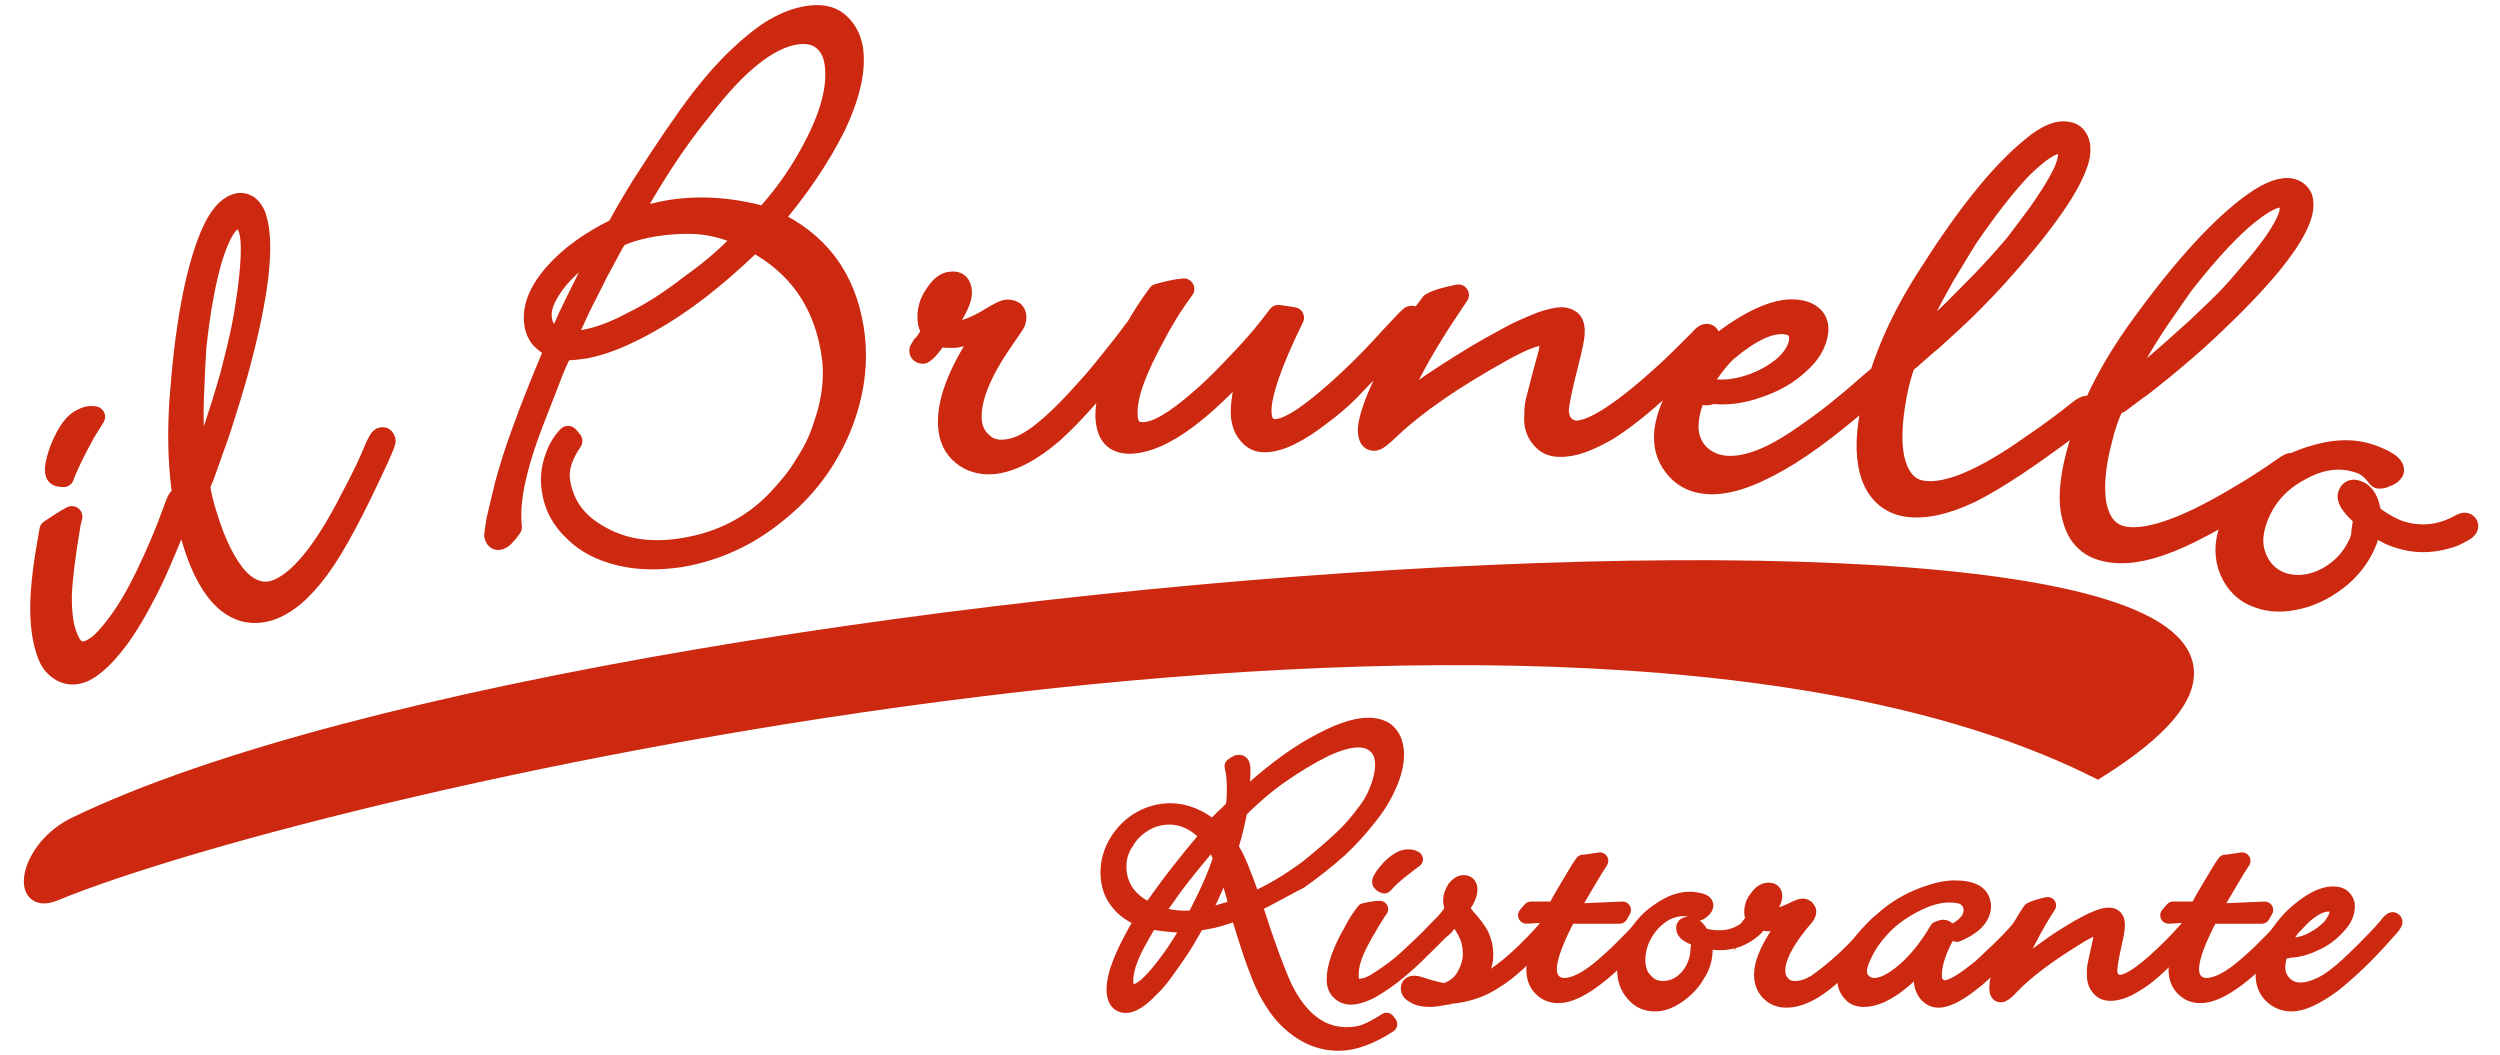 <?xml version="1.0" encoding="UTF-8"?>
<!-- Generator: Adobe Illustrator 26.1.0, SVG Export Plug-In . SVG Version: 6.00 Build 0)  -->
<svg xmlns="http://www.w3.org/2000/svg" xmlns:xlink="http://www.w3.org/1999/xlink" version="1.0" id="Ebene_1" x="0px" y="0px" viewBox="0 0 330.5 139.5" xml:space="preserve">
<g>
	<path fill="#852926" d="M312.5,68.5c0,0-0.1-0.1-0.1-0.1c0-0.1-0.1-0.1-0.1-0.2c-0.1-0.2-0.3-0.2-0.3-0.3c-1.2-1.1-1.8-2-1.5-2.6   c0.2-0.5,0.6-0.6,1.1-0.4c1,0.3,1.6,1.4,1.8,3.1c1.1,0.9,2.3,1.6,3.5,2.1c2.8,1,5.6,0.8,8.3-0.7c0.4-0.2,0.6-0.3,0.8-0.2   c0.2,0.1,0.3,0.3,0.2,0.5c-0.1,0.3-0.7,0.6-1.7,1.1c-2.6,1-5.3,1.1-7.9,0.1c-0.9-0.3-1.9-0.9-3.1-1.7c-0.3,1.1-0.5,1.8-0.6,2.2   c-0.7,1.8-1.8,3.4-3.4,4.8c-1.7,1.4-3.5,2.4-5.5,2.9c-2,0.5-3.8,0.5-5.4-0.1c-1.8-0.6-3-1.8-3.8-3.6c-0.7-1.7-0.7-3.6,0-5.5   c0.8-2.3,2.3-4.3,4.5-6.1c2.1-1.8,4.5-3,7.2-3.7c2.6-0.7,4.9-0.7,7.1,0.1c0.8,0.3,1.5,0.6,2.1,1c0.6,0.4,0.8,0.8,0.7,1.1   c-0.1,0.2-0.4,0.5-1,0.7c-0.4,0.2-0.7,0.2-0.9,0.2c0,0-0.1,0-0.1-0.1c-0.1-0.1-0.2-0.1-0.2-0.2c-0.7-0.9-1.5-1.5-2.2-1.7   c-2.5-0.9-5.2-0.6-8,1c-2.8,1.5-4.7,3.7-5.7,6.6c-0.6,1.8-0.7,3.4,0,5c0.6,1.5,1.7,2.6,3.2,3.2c2,0.7,4.1,0.5,6.3-0.7   c2.1-1.2,3.6-3,4.4-5.3C312.2,70.2,312.4,69.4,312.5,68.5 M279.3,53.8c-0.5,1.1-1,2.4-1.4,4.1c-1,3.7-1.2,6.6-0.8,8.9   c0.5,2.2,1.5,3.6,3.3,4.1c3.1,0.8,8.2-0.9,15.1-5c2.6-1.5,4.7-2.9,6.4-4.1c0.6-0.4,0.9-0.6,1.1-0.5c0.3,0.1,0.4,0.3,0.3,0.6   c0,0.2-0.8,0.7-2.2,1.7c-6,3.9-10.7,6.6-14.2,8c-3.5,1.4-6.4,1.8-8.7,1.2c-2.1-0.5-3.5-1.9-4.1-4.1c-0.7-2.2-0.5-5,0.4-8.5   c1.5-5.6,4.3-11.3,8.6-17.2c5.6-7.7,10.6-13.2,15-16.3c2-1.4,3.7-2,4.9-1.7c0.6,0.2,1,0.5,1.3,1.1c0.2,0.6,0.2,1.3,0,2.1   c-0.9,3.4-5.1,8.6-12.6,15.6c-1.7,1.6-3.7,3.3-6,5.2c-2,1.6-3,2.4-3.1,2.4l-2.4,1.8C280.3,53,280,53.2,279.3,53.8z M280,52   c1.5-1,3.2-2.3,5.1-3.9c1.4-1.2,3.2-2.8,5.3-4.7c2-1.9,3.6-3.4,4.6-4.5c1.4-1.5,2.4-2.8,3.3-3.8c2.6-3.1,4-5.4,4.4-6.9   c0.1-0.5,0.1-1,0-1.4c-0.1-0.4-0.4-0.6-0.9-0.7c-1-0.3-2.8,0.7-5.3,2.8c-2.4,2.1-5,5-7.9,8.7c-0.7,1-1.9,2.7-3.4,4.9   c-1,1.5-2,3.1-2.9,4.7C281.6,48.8,280.8,50.3,280,52z M251.8,48.1c-0.4,1.1-0.8,2.5-1.1,4.1c-0.7,3.7-0.8,6.7-0.2,8.9   c0.6,2.2,1.8,3.5,3.5,3.8c3.2,0.6,8.1-1.4,14.7-6.1c2.5-1.7,4.5-3.2,6.1-4.5c0.5-0.4,0.9-0.6,1.1-0.6c0.3,0.1,0.4,0.2,0.3,0.6   c0,0.2-0.7,0.8-2.1,1.8c-5.7,4.3-10.2,7.3-13.6,9c-3.4,1.6-6.2,2.2-8.6,1.8c-2.1-0.4-3.6-1.7-4.4-3.8c-0.8-2.1-0.9-5-0.2-8.6   c1.1-5.7,3.5-11.6,7.4-17.7c5.1-8.1,9.7-13.9,13.9-17.3c1.9-1.6,3.5-2.3,4.8-2c0.6,0.1,1,0.4,1.3,1c0.3,0.6,0.3,1.3,0.2,2.1   c-0.7,3.4-4.5,8.9-11.4,16.5c-1.6,1.7-3.4,3.6-5.6,5.6c-1.9,1.7-2.8,2.6-2.9,2.6l-2.3,2C252.8,47.3,252.4,47.5,251.8,48.1z    M252.4,46.3c1.4-1.1,3-2.5,4.8-4.3c1.4-1.3,3-3,5-5c1.9-2,3.3-3.6,4.3-4.8c1.2-1.6,2.2-2.9,3-4c2.3-3.3,3.7-5.7,3.9-7.2   c0.1-0.5,0.1-1-0.1-1.4c-0.1-0.4-0.5-0.6-0.9-0.6c-1.1-0.2-2.7,0.9-5.1,3.2c-2.2,2.3-4.6,5.4-7.2,9.2c-0.7,1.1-1.7,2.8-3.1,5.1   c-0.9,1.6-1.8,3.2-2.6,4.9C253.8,43,253.1,44.6,252.4,46.3z M224.2,52c-0.6,1.4-0.9,2.5-1,3.6c-0.2,1.6,0.2,2.9,1,4   c0.9,1.1,2.1,1.8,3.6,2c1.5,0.2,3.2-0.1,5-0.8c1.8-0.7,3.9-1.9,6.4-3.7c2.6-1.8,5.3-4,8-6.4l1.3-1.1c0.3-0.3,0.6-0.5,0.6-0.6   c0,0,0.1-0.1,0.1-0.1c0.3-0.3,0.6-0.4,0.8-0.4c0.2,0,0.4,0.2,0.3,0.4c0,0.2-0.6,0.9-1.9,1.9c-5.1,4.6-9.5,8-13.2,10.1   c-4,2.3-7.2,3.3-9.8,3c-1.8-0.2-3.1-1-4.1-2.3c-1-1.3-1.4-2.8-1.2-4.7c0.3-2.2,1.3-4.5,3.1-7c2-2.7,4.4-4.9,7.2-6.6   c2.8-1.7,5.1-2.5,7.1-2.3c1,0.1,1.7,0.4,2.2,0.9c0.5,0.5,0.7,1.2,0.6,2c-0.2,1.5-1,2.9-2.5,4.2c-1.5,1.4-3.3,2.4-5.4,3.1   c-2.2,0.8-4.2,1-6.1,0.8C225.8,52.3,225.2,52.2,224.2,52z M224.7,51.1c0.4,0.2,1,0.3,1.7,0.4c1.5,0.2,3.2,0,5-0.6   c1.8-0.6,3.3-1.5,4.5-2.5c1.2-1.1,1.9-2.3,2-3.4c0.1-1.3-0.5-2-1.9-2.2c-2.1-0.2-4.6,1-7.7,3.6C227.2,47.4,226,49,224.7,51.1z    M192.8,39c-2.6,3.8-4.7,7.2-6.2,10.1c-1.1,2-1.6,3.2-1.7,3.7c0,0.3,0.1,0.5,0.4,0.5c0.2,0,0.9-0.4,2-1.2c3-2.1,5.4-3.6,7.2-4.7   c1.6-1,3.3-1.9,5.1-2.9c1.3-0.7,2.7-1.3,4.2-1.9c1.2-0.4,2.1-0.6,2.7-0.6c1.2,0.1,1.7,0.7,1.6,2c0,0.7-0.3,2-0.8,4   c-0.8,3.1-1.2,5.1-1.3,6.1c0,0.8,0.2,1.5,0.6,2c0.4,0.5,1,0.8,1.6,0.9c2.3,0.1,6.3-2.5,12.1-7.8c1.2-1.1,2.7-2.6,4.4-4.3   c0.4-0.5,0.7-0.7,0.9-0.7c0.3,0,0.4,0.2,0.4,0.5c0,0.2-0.5,0.8-1.5,1.8l-3.1,3c-3.3,3.3-6.3,5.7-8.8,7.3c-2.6,1.5-4.7,2.3-6.5,2.2   c-1,0-1.8-0.4-2.4-1.2c-0.6-0.7-0.9-1.7-0.8-2.9c0-0.9,0.1-1.7,0.3-2.3c0.4-1.5,0.8-3.2,1.4-5.3c0.2-0.7,0.3-1.2,0.3-1.6   c0-0.9-0.3-1.4-1.1-1.4c-0.9,0-2.7,0.7-5.2,2.1c-6.5,3.6-11.4,7-14.8,10.2c-1.1,1.1-1.9,1.7-2.2,1.6c-0.5,0-0.7-0.5-0.7-1.5   c0.1-1.5,1-4,2.7-7.4c1.7-3.5,3.6-6.6,5.6-9.2C190.1,39.6,191.3,39.3,192.8,39z M156.5,38.2c-1.2,1.6-2.5,3.6-3.7,5.9   c-2.6,4.7-3.9,8.2-3.8,10.6c0,1.7,0.7,2.5,2.1,2.5c1.8,0,4.3-1.5,7.5-4.3c2-1.7,3.8-3.6,5.6-5.5c1.8-1.9,3.4-3.8,4.8-5.7l2,0.3   c-2.9,5.9-4.3,10-4.3,12.3c0,1.7,0.7,2.5,1.9,2.5c1.3,0,3.3-1.1,6-3.3c2.7-2.2,5.9-5.2,9.4-9.1c1.6-1.7,2.4-2.6,2.6-2.6   c0.3,0,0.4,0.1,0.4,0.4c0,0.2-1,1.5-3.1,3.7c-2.5,2.6-4.4,4.5-5.5,5.7c-1.2,1.2-2.4,2.2-3.6,3.1c-3.2,2.5-5.7,3.7-7.6,3.7   c-0.9,0-1.6-0.3-2.2-1.1c-0.6-0.7-0.9-1.7-0.9-2.8c0-2.1,0.6-4.6,1.8-7.5c-0.1,0.1-0.2,0.2-0.4,0.3c-0.1,0.1-0.1,0.1-0.2,0.2   c0,0-0.1,0.1-0.2,0.1l-2.8,2.9c-5.2,5.3-9.5,8-12.9,8.1c-2.1,0-3.1-1.1-3.2-3.6c0-1.9,0.6-4.4,1.8-7.2c1.2-2.9,2.9-5.9,5.1-8.9   C154.2,38.6,155.3,38.3,156.5,38.2z M124.5,43.9c0.4,0.1,0.8,0.1,1.2,0.1c1.5-0.1,3.2-0.7,5-1.8c1.3-0.8,2.1-1.2,2.4-1.2   c0.3,0,0.6,0,0.9,0.2c0.2,0.2,0.3,0.4,0.3,0.7c0,0.4-0.1,0.7-0.3,1l-1.5,2.2c-2.9,4.2-4.3,7.7-4.1,10.5c0.1,1.2,0.6,2.2,1.4,2.9   c0.8,0.8,1.8,1.1,3,1c1.5-0.1,3-0.8,4.6-2c1.7-1.3,3.7-3.2,6-5.8c1.7-1.8,3.4-4,5.3-6.4l1.2-1.6l0.4-0.5c0.1-0.2,0.3-0.2,0.3-0.3   c0.3,0,0.4,0.1,0.4,0.3c0,0.2-0.3,0.6-0.8,1.4c-4.5,5.9-8.2,10.1-11,12.6c-2.9,2.5-5.6,3.9-8,4.1c-1.6,0.1-2.9-0.3-4-1.2   c-1.1-0.9-1.7-2.2-1.8-3.8c-0.2-3.1,1.3-7,4.4-11.7c0.3-0.4,0.4-0.7,0.4-0.8c0-0.2-0.1-0.3-0.4-0.3c-0.2,0-0.6,0.2-1.2,0.4   c-1.1,0.4-1.9,0.7-2.6,0.7c-0.7,0-1.4,0-2.1-0.2c0,0,0,0.1,0,0.1c0,0,0,0,0,0c0,0,0,0,0,0l-0.7,1c-0.6,0.8-1,1.1-1.2,1.2   c-0.2,0-0.4-0.1-0.4-0.3c0-0.1,0-0.2,0.2-0.4c0.1-0.1,0.1-0.1,0.1-0.2c0-0.1,0.1-0.1,0.1-0.1c0,0,0.1-0.1,0.1-0.1   c0,0,0-0.1,0.1-0.1l0.6-0.9c0,0,0.1-0.1,0.2-0.3c0.1-0.1,0.2-0.3,0.3-0.4c-0.4-0.6-0.6-1.1-0.6-1.6c-0.1-1.2,0.2-2.3,0.9-3.3   c0.7-1.1,1.4-1.7,2.2-1.7c0.8-0.1,1.2,0.3,1.3,1.2c0.1,0.9-0.6,2.4-2,4.5C124.9,43.3,124.7,43.5,124.5,43.9z M102,29.1   c6.1,2.8,9.7,7.5,10.8,14.3c0.7,4.4,0.1,8.8-1.7,13.2c-1.9,4.5-4.7,8.2-8.5,11.2c-3.8,3.1-8,5-12.7,5.8c-2.8,0.4-5.4,0.4-7.9-0.2   c-2.5-0.6-4.5-1.6-6.1-3.2c-1.6-1.5-2.6-3.3-2.9-5.5c-0.2-1.3-0.1-2.5,0.3-3.8c0.4-1.3,1-2.4,1.8-3.2l0.5,0.6   c-1.3,1.9-1.9,3.7-1.6,5.4c0.5,3.2,2.3,5.6,5.5,7.3c3.1,1.7,6.7,2.2,10.9,1.5c4.9-0.8,9-2.9,12.3-6.3c1.4-1.5,2.7-3,3.7-4.7   c1.1-1.7,1.9-3.3,2.4-4.9c1.3-3.6,1.7-7,1.1-10.3c-1.1-6.5-4.5-11.3-10.3-14.4l-0.6,0.6c-4.6,4.4-8.9,7.7-13,10   c-3.5,2-6.4,3.1-8.6,3.5c-1.3,0.2-2.3,0.3-3,0.2c-0.5,1-1.1,2.2-1.6,3.6l-1.9,4.9c-1.4,3.5-2.3,6.4-2.8,8.7   c-0.5,2.2-0.7,4.3-0.5,6.3c-0.7,1-1.2,1.5-1.6,1.6c-0.3,0.1-0.5-0.1-0.6-0.5c0-0.2,0.1-0.9,0.3-2.1l1.1-4.6   c0.5-1.8,1.2-4.2,2.2-6.9c1-2.8,2.3-6.1,3.9-9.9l0.5-1.3c-0.8-0.3-1.4-0.8-1.9-1.3c-0.4-0.5-0.7-1.1-0.8-1.9   c-0.3-2,0.5-4.2,2.6-6.6c2-2.3,4.8-4.3,8.3-6c0.6-1.2,1.7-3.1,3.3-5.7c3.2-5,5.8-8.8,7.8-11.4c1.7-2.2,3.4-4.1,5-5.6   c1.7-1.6,3.2-2.8,4.7-3.7c1.6-0.9,3-1.4,4.2-1.6c1.7-0.3,3.1-0.1,4.1,0.7c1,0.8,1.7,1.9,2,3.5c0.4,2.7-0.3,6.1-2.3,10.3   C108.4,20.7,105.6,24.9,102,29.1z M83,29.3c2-0.7,3.9-1.2,5.7-1.5c4-0.6,8.1-0.3,12.4,0.9c1.7-1.8,3.4-4,5-6.6   c3.4-5.6,4.8-10.1,4.3-13.7c-0.2-1.5-0.8-2.5-1.7-3.2c-0.9-0.7-2.1-0.9-3.5-0.7c-3.7,0.6-7.8,3.9-12.4,9.9   C89.2,18.8,86,23.8,83,29.3z M98.5,31.4c-1.4-0.8-3.1-1.4-5.1-1.7c-1.9-0.3-4.1-0.2-6.4,0.1c-2.1,0.3-3.9,0.8-5.4,1.5   c-0.6,0.9-1.4,2.5-2.6,4.7l-1.4,2.8c-0.6,1.1-1.6,3.2-2.9,6.2c0.7,0.1,1.4,0.1,2.4,0c1.9-0.3,4.1-1.1,6.5-2.4   c2.5-1.2,5.1-2.9,7.8-5C94.1,35.7,96.5,33.6,98.5,31.4z M80.2,32.2l0.2-0.4c-2.7,1.3-4.9,3-6.6,5c-1.7,2.1-2.5,3.9-2.2,5.5   c0.2,1.3,1,2.1,2.2,2.6c0-0.1,0.1-0.2,0.1-0.2c0-0.1,0.1-0.1,0.1-0.1l1-2.3c0.1-0.3,0.5-1,1.1-2.3l1.3-2.6c0-0.1,0.6-1.2,1.7-3.3   L80.2,32.2z M26.4,64.2c0.1,1.2,0.5,2.6,1,4.2c1.1,3.6,2.5,6.3,4,8c1.6,1.7,3.2,2.2,4.9,1.7c3.1-1,6.5-5.1,10.1-12.2   c1.4-2.6,2.5-4.9,3.3-6.9c0.3-0.6,0.5-1,0.7-1.1c0.3-0.1,0.4,0,0.5,0.3c0.1,0.2-0.3,1-1,2.6c-3,6.5-5.5,11.3-7.7,14.3   c-2.2,3-4.4,4.9-6.7,5.6c-2.1,0.6-4,0.2-5.7-1.3c-1.7-1.5-3.1-4-4.2-7.5c-1.7-5.5-2.3-11.9-1.8-19.1c0.7-9.5,2-16.8,4.1-21.8   c1-2.3,2.1-3.6,3.3-4c0.6-0.2,1.1-0.1,1.6,0.2c0.5,0.4,0.9,1,1.1,1.8c1,3.4,0.3,10-2.4,19.9c-0.6,2.2-1.4,4.8-2.3,7.6   c-0.8,2.4-1.3,3.6-1.3,3.7L26.9,63C26.9,63,26.7,63.4,26.4,64.2z M26.1,62.4c0.7-1.6,1.5-3.6,2.3-6c0.6-1.8,1.3-4,2.1-6.8   c0.7-2.7,1.2-4.8,1.5-6.3c0.4-2,0.6-3.6,0.8-4.9c0.5-4,0.6-6.7,0.1-8.2c-0.2-0.5-0.4-0.9-0.8-1.1c-0.3-0.2-0.7-0.3-1.1-0.1   c-1,0.3-2,2-3,5.2c-0.9,3.1-1.6,6.9-2.1,11.6c-0.1,1.3-0.2,3.3-0.3,6c-0.1,1.8-0.1,3.7,0,5.6C25.7,58.8,25.9,60.5,26.1,62.4z    M12.5,55.1c-0.1,0.2-0.2,0.3-0.3,0.5l-1,1.6c-1.2,2.2-2.1,4-2.7,5.5l-0.1,0.3c-0.6,0-0.9-0.1-1-0.4c-0.2-0.5,0-1.7,0.7-3.5   c0.9-2.1,1.8-3.3,2.8-3.7C11.4,55.1,11.9,55,12.5,55.1z M9.5,68.3l-0.2,0.8c-0.7,4.1-1.1,7.3-1.2,9.6c0,2.4,0.2,4.3,0.9,5.8   c0.6,1.5,1.6,2,2.8,1.5c1.1-0.4,2.2-1.5,3.5-3.2c1.4-1.8,2.7-4,4-6.7c1.4-2.9,2.6-5.7,3.6-8.5c0.4-1.2,0.7-1.8,0.9-1.8   c0.3-0.1,0.5,0,0.6,0.2c0,0.1-0.4,1.3-1.2,3.5c-1.5,3.7-2.8,6.8-4.1,9.2c-1.4,2.7-2.8,5-4.3,6.8c-1.4,1.7-2.7,2.8-3.8,3.3   c-1,0.4-1.9,0.4-2.7,0c-0.8-0.4-1.5-1.1-1.9-2.1C5.3,84,5.1,80.1,5.8,75c0.2-1.5,0.5-3.1,0.8-4.9C7.8,69.3,8.7,68.7,9.5,68.3z"></path>
	<path fill="#CD2810" d="M312.5,68.5c0,0-0.1-0.1-0.1-0.1c0-0.1-0.1-0.1-0.1-0.2c-0.1-0.2-0.3-0.2-0.3-0.3c-1.2-1.1-1.8-2-1.5-2.6   c0.2-0.5,0.6-0.6,1.1-0.4c1,0.3,1.6,1.4,1.8,3.1c1.1,0.9,2.3,1.6,3.5,2.1c2.8,1,5.6,0.8,8.3-0.7c0.4-0.2,0.6-0.3,0.8-0.2   c0.2,0.1,0.3,0.3,0.2,0.5c-0.1,0.3-0.7,0.6-1.7,1.1c-2.6,1-5.3,1.1-7.9,0.1c-0.9-0.3-1.9-0.9-3.1-1.7c-0.3,1.1-0.5,1.8-0.6,2.2   c-0.7,1.8-1.8,3.4-3.4,4.8c-1.7,1.4-3.5,2.4-5.5,2.9c-2,0.5-3.8,0.5-5.4-0.1c-1.8-0.6-3-1.8-3.8-3.6c-0.7-1.7-0.7-3.6,0-5.5   c0.8-2.3,2.3-4.3,4.5-6.1c2.1-1.8,4.5-3,7.2-3.7c2.6-0.7,4.9-0.7,7.1,0.1c0.8,0.3,1.5,0.6,2.1,1c0.6,0.4,0.8,0.8,0.7,1.1   c-0.1,0.2-0.4,0.5-1,0.7c-0.4,0.2-0.7,0.2-0.9,0.2c0,0-0.1,0-0.1-0.1c-0.1-0.1-0.2-0.1-0.2-0.2c-0.7-0.9-1.5-1.5-2.2-1.7   c-2.5-0.9-5.2-0.6-8,1c-2.8,1.5-4.7,3.7-5.7,6.6c-0.6,1.8-0.7,3.4,0,5c0.6,1.5,1.7,2.6,3.2,3.2c2,0.7,4.1,0.5,6.3-0.7   c2.1-1.2,3.6-3,4.4-5.3C312.2,70.2,312.4,69.4,312.5,68.5z M279.3,53.8c-0.5,1.1-1,2.4-1.4,4.1c-1,3.7-1.2,6.6-0.8,8.9   c0.5,2.2,1.5,3.6,3.3,4.1c3.1,0.8,8.2-0.9,15.1-5c2.6-1.5,4.7-2.9,6.4-4.1c0.6-0.4,0.9-0.6,1.1-0.5c0.3,0.1,0.4,0.3,0.3,0.6   c0,0.2-0.8,0.7-2.2,1.7c-6,3.9-10.7,6.6-14.2,8c-3.5,1.4-6.4,1.8-8.7,1.2c-2.1-0.5-3.5-1.9-4.1-4.1c-0.7-2.2-0.5-5,0.4-8.5   c1.5-5.6,4.3-11.3,8.6-17.2c5.6-7.7,10.6-13.2,15-16.3c2-1.4,3.7-2,4.9-1.7c0.6,0.2,1,0.5,1.3,1.1c0.2,0.6,0.2,1.3,0,2.1   c-0.9,3.4-5.1,8.6-12.6,15.6c-1.7,1.6-3.7,3.3-6,5.2c-2,1.6-3,2.4-3.1,2.4l-2.4,1.8C280.3,53,280,53.2,279.3,53.8z M280,52   c1.5-1,3.2-2.3,5.1-3.9c1.4-1.2,3.2-2.8,5.3-4.7c2-1.9,3.6-3.4,4.6-4.5c1.4-1.5,2.4-2.8,3.3-3.8c2.6-3.1,4-5.4,4.4-6.9   c0.1-0.5,0.1-1,0-1.4c-0.1-0.4-0.4-0.6-0.9-0.7c-1-0.3-2.8,0.7-5.3,2.8c-2.4,2.1-5,5-7.9,8.7c-0.7,1-1.9,2.7-3.4,4.9   c-1,1.5-2,3.1-2.9,4.7C281.6,48.8,280.8,50.3,280,52z M251.8,48.1c-0.4,1.1-0.8,2.5-1.1,4.1c-0.7,3.7-0.8,6.7-0.2,8.9   c0.6,2.2,1.8,3.5,3.5,3.8c3.2,0.6,8.1-1.4,14.7-6.1c2.5-1.7,4.5-3.2,6.1-4.5c0.5-0.4,0.9-0.6,1.1-0.6c0.3,0.1,0.4,0.2,0.3,0.6   c0,0.2-0.7,0.8-2.1,1.8c-5.7,4.3-10.2,7.3-13.6,9c-3.4,1.6-6.2,2.2-8.6,1.8c-2.1-0.4-3.6-1.7-4.4-3.8c-0.8-2.1-0.9-5-0.2-8.6   c1.1-5.7,3.5-11.6,7.4-17.7c5.1-8.1,9.7-13.9,13.9-17.3c1.9-1.6,3.5-2.3,4.8-2c0.6,0.1,1,0.4,1.3,1c0.3,0.6,0.3,1.3,0.2,2.1   c-0.7,3.4-4.5,8.9-11.4,16.5c-1.6,1.7-3.4,3.6-5.6,5.6c-1.9,1.7-2.8,2.6-2.9,2.6l-2.3,2C252.8,47.3,252.4,47.5,251.8,48.1z    M252.4,46.3c1.4-1.1,3-2.5,4.8-4.3c1.4-1.3,3-3,5-5c1.9-2,3.3-3.6,4.3-4.8c1.2-1.6,2.2-2.9,3-4c2.3-3.3,3.7-5.7,3.9-7.2   c0.1-0.5,0.1-1-0.1-1.4c-0.1-0.4-0.5-0.6-0.9-0.6c-1.1-0.2-2.7,0.9-5.1,3.2c-2.2,2.3-4.6,5.4-7.2,9.2c-0.7,1.1-1.7,2.8-3.1,5.1   c-0.9,1.6-1.8,3.2-2.6,4.9C253.8,43,253.1,44.6,252.4,46.3z M224.2,52c-0.6,1.4-0.9,2.5-1,3.6c-0.2,1.6,0.2,2.9,1,4   c0.9,1.1,2.1,1.8,3.6,2c1.5,0.2,3.2-0.1,5-0.8c1.8-0.7,3.9-1.9,6.4-3.7c2.6-1.8,5.3-4,8-6.4l1.3-1.1c0.3-0.3,0.6-0.5,0.6-0.6   c0,0,0.1-0.1,0.1-0.1c0.3-0.3,0.6-0.4,0.8-0.4c0.2,0,0.4,0.2,0.3,0.4c0,0.2-0.6,0.9-1.9,1.9c-5.1,4.6-9.5,8-13.2,10.1   c-4,2.3-7.2,3.3-9.8,3c-1.8-0.2-3.1-1-4.1-2.3c-1-1.3-1.4-2.8-1.2-4.7c0.3-2.2,1.3-4.5,3.1-7c2-2.7,4.4-4.9,7.2-6.6   c2.8-1.7,5.1-2.5,7.1-2.3c1,0.1,1.7,0.4,2.2,0.9c0.5,0.5,0.7,1.2,0.6,2c-0.2,1.5-1,2.9-2.5,4.2c-1.5,1.4-3.3,2.4-5.4,3.1   c-2.2,0.8-4.2,1-6.1,0.8C225.8,52.3,225.2,52.2,224.2,52z M224.7,51.1c0.4,0.2,1,0.3,1.7,0.4c1.5,0.2,3.2,0,5-0.6   c1.8-0.6,3.3-1.5,4.5-2.5c1.2-1.1,1.9-2.3,2-3.4c0.1-1.3-0.5-2-1.9-2.2c-2.1-0.2-4.6,1-7.7,3.6C227.2,47.4,226,49,224.7,51.1z    M192.8,39c-2.6,3.8-4.7,7.2-6.2,10.1c-1.1,2-1.6,3.2-1.7,3.7c0,0.3,0.1,0.5,0.4,0.5c0.2,0,0.9-0.4,2-1.2c3-2.1,5.4-3.6,7.2-4.7   c1.6-1,3.3-1.9,5.1-2.9c1.3-0.7,2.7-1.3,4.2-1.9c1.2-0.4,2.1-0.6,2.7-0.6c1.2,0.1,1.7,0.7,1.6,2c0,0.7-0.3,2-0.8,4   c-0.8,3.1-1.2,5.1-1.3,6.1c0,0.8,0.2,1.5,0.6,2c0.4,0.5,1,0.8,1.6,0.9c2.3,0.1,6.3-2.5,12.1-7.8c1.2-1.1,2.7-2.6,4.4-4.3   c0.4-0.5,0.7-0.7,0.9-0.7c0.3,0,0.4,0.2,0.4,0.5c0,0.2-0.5,0.8-1.5,1.8l-3.1,3c-3.3,3.3-6.3,5.7-8.8,7.3c-2.6,1.5-4.7,2.3-6.5,2.2   c-1,0-1.8-0.4-2.4-1.2c-0.6-0.7-0.9-1.7-0.8-2.9c0-0.9,0.1-1.7,0.3-2.3c0.4-1.5,0.8-3.2,1.4-5.3c0.2-0.7,0.3-1.2,0.3-1.6   c0-0.9-0.3-1.4-1.1-1.4c-0.9,0-2.7,0.7-5.2,2.1c-6.5,3.6-11.4,7-14.8,10.2c-1.1,1.1-1.9,1.7-2.2,1.6c-0.5,0-0.7-0.5-0.7-1.5   c0.1-1.5,1-4,2.7-7.4c1.7-3.5,3.6-6.6,5.6-9.2C190.1,39.6,191.3,39.3,192.8,39z M156.5,38.2c-1.2,1.6-2.5,3.6-3.7,5.9   c-2.6,4.7-3.9,8.2-3.8,10.6c0,1.7,0.7,2.5,2.1,2.5c1.8,0,4.3-1.5,7.5-4.3c2-1.7,3.8-3.6,5.6-5.5c1.8-1.9,3.4-3.8,4.8-5.7l2,0.3   c-2.9,5.9-4.3,10-4.3,12.3c0,1.7,0.7,2.5,1.9,2.5c1.3,0,3.3-1.1,6-3.3c2.7-2.2,5.9-5.2,9.4-9.1c1.6-1.7,2.4-2.6,2.6-2.6   c0.3,0,0.4,0.1,0.4,0.4c0,0.2-1,1.5-3.1,3.7c-2.5,2.6-4.4,4.5-5.5,5.7c-1.2,1.2-2.4,2.2-3.6,3.1c-3.2,2.5-5.7,3.7-7.6,3.7   c-0.9,0-1.6-0.3-2.2-1.1c-0.6-0.7-0.9-1.7-0.9-2.8c0-2.1,0.6-4.6,1.8-7.5c-0.1,0.1-0.2,0.2-0.4,0.3c-0.1,0.1-0.1,0.1-0.2,0.2   c0,0-0.1,0.1-0.2,0.1l-2.8,2.9c-5.2,5.3-9.5,8-12.9,8.1c-2.1,0-3.1-1.1-3.2-3.6c0-1.9,0.6-4.4,1.8-7.2c1.2-2.9,2.9-5.9,5.1-8.9   C154.2,38.6,155.3,38.3,156.5,38.2z M124.5,43.9c0.4,0.1,0.8,0.1,1.2,0.1c1.5-0.1,3.2-0.7,5-1.8c1.3-0.8,2.1-1.2,2.4-1.2   c0.3,0,0.6,0,0.9,0.2c0.2,0.2,0.3,0.4,0.3,0.7c0,0.4-0.1,0.7-0.3,1l-1.5,2.2c-2.9,4.2-4.3,7.7-4.1,10.5c0.1,1.2,0.6,2.2,1.4,2.9   c0.8,0.8,1.8,1.1,3,1c1.5-0.1,3-0.8,4.6-2c1.7-1.3,3.7-3.2,6-5.8c1.7-1.8,3.4-4,5.3-6.4l1.2-1.6l0.4-0.5c0.1-0.2,0.3-0.2,0.3-0.3   c0.3,0,0.4,0.1,0.4,0.3c0,0.2-0.3,0.6-0.8,1.4c-4.5,5.9-8.2,10.1-11,12.6c-2.9,2.5-5.6,3.9-8,4.1c-1.6,0.1-2.9-0.3-4-1.2   c-1.1-0.9-1.7-2.2-1.8-3.8c-0.2-3.1,1.3-7,4.4-11.7c0.3-0.4,0.4-0.7,0.4-0.8c0-0.2-0.1-0.3-0.4-0.3c-0.2,0-0.6,0.2-1.2,0.4   c-1.1,0.4-1.9,0.7-2.6,0.7c-0.7,0-1.4,0-2.1-0.2c0,0,0,0.1,0,0.1c0,0,0,0,0,0c0,0,0,0,0,0l-0.7,1c-0.6,0.8-1,1.1-1.2,1.2   c-0.2,0-0.4-0.1-0.4-0.3c0-0.1,0-0.2,0.2-0.4c0.1-0.1,0.1-0.1,0.1-0.2c0-0.1,0.1-0.1,0.1-0.1c0,0,0.1-0.1,0.1-0.1   c0,0,0-0.1,0.1-0.1l0.6-0.9c0,0,0.1-0.1,0.2-0.3c0.1-0.1,0.2-0.3,0.3-0.4c-0.4-0.6-0.6-1.1-0.6-1.6c-0.1-1.2,0.2-2.3,0.9-3.3   c0.7-1.1,1.4-1.7,2.2-1.7c0.8-0.1,1.2,0.3,1.3,1.2c0.1,0.9-0.6,2.4-2,4.5C124.9,43.3,124.7,43.5,124.5,43.9z M102,29.1   c6.1,2.8,9.7,7.5,10.8,14.3c0.7,4.4,0.1,8.8-1.7,13.2c-1.9,4.5-4.7,8.2-8.5,11.2c-3.8,3.1-8,5-12.7,5.8c-2.8,0.4-5.4,0.4-7.9-0.2   c-2.5-0.6-4.5-1.6-6.1-3.2c-1.6-1.5-2.6-3.3-2.9-5.5c-0.2-1.3-0.1-2.5,0.3-3.8c0.4-1.3,1-2.4,1.8-3.2l0.5,0.6   c-1.3,1.9-1.9,3.7-1.6,5.4c0.5,3.2,2.3,5.6,5.5,7.3c3.1,1.7,6.7,2.2,10.9,1.5c4.9-0.8,9-2.9,12.3-6.3c1.4-1.5,2.7-3,3.7-4.7   c1.1-1.7,1.9-3.3,2.4-4.9c1.3-3.6,1.7-7,1.1-10.3c-1.1-6.5-4.5-11.3-10.3-14.4l-0.6,0.6c-4.6,4.4-8.9,7.7-13,10   c-3.5,2-6.4,3.1-8.6,3.5c-1.3,0.2-2.3,0.3-3,0.2c-0.5,1-1.1,2.2-1.6,3.6l-1.9,4.9c-1.4,3.5-2.3,6.4-2.8,8.7   c-0.5,2.2-0.7,4.3-0.5,6.3c-0.7,1-1.2,1.5-1.6,1.6c-0.3,0.1-0.5-0.1-0.6-0.5c0-0.2,0.1-0.9,0.3-2.1l1.1-4.6   c0.5-1.8,1.2-4.2,2.2-6.9c1-2.8,2.3-6.1,3.9-9.9l0.5-1.3c-0.8-0.3-1.4-0.8-1.9-1.3c-0.4-0.5-0.7-1.1-0.8-1.9   c-0.3-2,0.5-4.2,2.6-6.6c2-2.3,4.8-4.3,8.3-6c0.6-1.2,1.7-3.1,3.3-5.7c3.2-5,5.8-8.8,7.8-11.4c1.7-2.2,3.4-4.1,5-5.6   c1.7-1.6,3.2-2.8,4.7-3.7c1.6-0.9,3-1.4,4.2-1.6c1.7-0.3,3.1-0.1,4.1,0.7c1,0.8,1.7,1.9,2,3.5c0.4,2.7-0.3,6.1-2.3,10.3   C108.4,20.7,105.6,24.9,102,29.1z M83,29.3c2-0.7,3.9-1.2,5.7-1.5c4-0.6,8.1-0.3,12.4,0.9c1.7-1.8,3.4-4,5-6.6   c3.4-5.6,4.8-10.1,4.3-13.7c-0.2-1.5-0.8-2.5-1.7-3.2c-0.9-0.7-2.1-0.9-3.5-0.7c-3.7,0.6-7.8,3.9-12.4,9.9   C89.2,18.8,86,23.8,83,29.3z M98.5,31.4c-1.4-0.8-3.1-1.4-5.1-1.7c-1.9-0.3-4.1-0.2-6.4,0.1c-2.1,0.3-3.9,0.8-5.4,1.5   c-0.6,0.9-1.4,2.5-2.6,4.7l-1.4,2.8c-0.6,1.1-1.6,3.2-2.9,6.2c0.7,0.1,1.4,0.1,2.4,0c1.9-0.3,4.1-1.1,6.5-2.4   c2.5-1.2,5.1-2.9,7.8-5C94.1,35.7,96.5,33.6,98.5,31.4z M80.2,32.2l0.2-0.4c-2.7,1.3-4.9,3-6.6,5c-1.7,2.1-2.5,3.9-2.2,5.5   c0.2,1.3,1,2.1,2.2,2.6c0-0.1,0.1-0.2,0.1-0.2c0-0.1,0.1-0.1,0.1-0.1l1-2.3c0.1-0.3,0.5-1,1.1-2.3l1.3-2.6c0-0.1,0.6-1.2,1.7-3.3   L80.2,32.2z M26.4,64.2c0.1,1.2,0.5,2.6,1,4.2c1.1,3.6,2.5,6.3,4,8c1.6,1.7,3.2,2.2,4.9,1.7c3.1-1,6.5-5.1,10.1-12.2   c1.4-2.6,2.5-4.9,3.3-6.9c0.3-0.6,0.5-1,0.7-1.1c0.3-0.1,0.4,0,0.5,0.3c0.1,0.2-0.3,1-1,2.6c-3,6.5-5.5,11.3-7.7,14.3   c-2.2,3-4.4,4.9-6.7,5.6c-2.1,0.6-4,0.2-5.7-1.3c-1.7-1.5-3.1-4-4.2-7.5c-1.7-5.5-2.3-11.9-1.8-19.1c0.7-9.5,2-16.8,4.1-21.8   c1-2.3,2.1-3.6,3.3-4c0.6-0.2,1.1-0.1,1.6,0.2c0.5,0.4,0.9,1,1.1,1.8c1,3.4,0.3,10-2.4,19.9c-0.6,2.2-1.4,4.8-2.3,7.6   c-0.8,2.4-1.3,3.6-1.3,3.7L26.9,63C26.9,63,26.7,63.4,26.4,64.2z M26.1,62.4c0.7-1.6,1.5-3.6,2.3-6c0.6-1.8,1.3-4,2.1-6.8   c0.7-2.7,1.2-4.8,1.5-6.3c0.4-2,0.6-3.6,0.8-4.9c0.5-4,0.6-6.7,0.1-8.2c-0.2-0.5-0.4-0.9-0.8-1.1c-0.3-0.2-0.7-0.3-1.1-0.1   c-1,0.3-2,2-3,5.2c-0.9,3.1-1.6,6.9-2.1,11.6c-0.1,1.3-0.2,3.3-0.3,6c-0.1,1.8-0.1,3.7,0,5.6C25.7,58.8,25.9,60.5,26.1,62.4z    M12.5,55.1c-0.1,0.2-0.2,0.3-0.3,0.5l-1,1.6c-1.2,2.2-2.1,4-2.7,5.5l-0.1,0.3c-0.6,0-0.9-0.1-1-0.4c-0.2-0.5,0-1.7,0.7-3.5   c0.9-2.1,1.8-3.3,2.8-3.7C11.4,55.1,11.9,55,12.5,55.1z M9.5,68.3l-0.2,0.8c-0.7,4.1-1.1,7.3-1.2,9.6c0,2.4,0.2,4.3,0.9,5.8   c0.6,1.5,1.6,2,2.8,1.5c1.1-0.4,2.2-1.5,3.5-3.2c1.4-1.8,2.7-4,4-6.7c1.4-2.9,2.6-5.7,3.6-8.5c0.4-1.2,0.7-1.8,0.9-1.8   c0.3-0.1,0.5,0,0.6,0.2c0,0.1-0.4,1.3-1.2,3.5c-1.5,3.7-2.8,6.8-4.1,9.2c-1.4,2.7-2.8,5-4.3,6.8c-1.4,1.7-2.7,2.8-3.8,3.3   c-1,0.4-1.9,0.4-2.7,0c-0.8-0.4-1.5-1.1-1.9-2.1C5.3,84,5.1,80.1,5.8,75c0.2-1.5,0.5-3.1,0.8-4.9C7.8,69.3,8.7,68.7,9.5,68.3z"></path>
	
		<path fill="none" stroke="#CD2810" stroke-width="2.785" stroke-linecap="round" stroke-linejoin="round" stroke-miterlimit="22.926" d="   M312.5,68.5c0,0-0.1-0.1-0.1-0.1c0-0.1-0.1-0.1-0.1-0.2c-0.1-0.2-0.3-0.2-0.3-0.3c-1.2-1.1-1.8-2-1.5-2.6c0.2-0.5,0.6-0.6,1.1-0.4   c1,0.3,1.6,1.4,1.8,3.1c1.1,0.9,2.3,1.6,3.5,2.1c2.8,1,5.6,0.8,8.3-0.7c0.4-0.2,0.6-0.3,0.8-0.2c0.2,0.1,0.3,0.3,0.2,0.5   c-0.1,0.3-0.7,0.6-1.7,1.1c-2.6,1-5.3,1.1-7.9,0.1c-0.9-0.3-1.9-0.9-3.1-1.7c-0.3,1.1-0.5,1.8-0.6,2.2c-0.7,1.8-1.8,3.4-3.4,4.8   c-1.7,1.4-3.5,2.4-5.5,2.9c-2,0.5-3.8,0.5-5.4-0.1c-1.8-0.6-3-1.8-3.8-3.6c-0.7-1.7-0.7-3.6,0-5.5c0.8-2.3,2.3-4.3,4.5-6.1   c2.1-1.8,4.5-3,7.2-3.7c2.6-0.7,4.9-0.7,7.1,0.1c0.8,0.3,1.5,0.6,2.1,1c0.6,0.4,0.8,0.8,0.7,1.1c-0.1,0.2-0.4,0.5-1,0.7   c-0.4,0.2-0.7,0.2-0.9,0.2c0,0-0.1,0-0.1-0.1c-0.1-0.1-0.2-0.1-0.2-0.2c-0.7-0.9-1.5-1.5-2.2-1.7c-2.5-0.9-5.2-0.6-8,1   c-2.8,1.5-4.7,3.7-5.7,6.6c-0.6,1.8-0.7,3.4,0,5c0.6,1.5,1.7,2.6,3.2,3.2c2,0.7,4.1,0.5,6.3-0.7c2.1-1.2,3.6-3,4.4-5.3   C312.2,70.2,312.4,69.4,312.5,68.5z M279.3,53.8c-0.5,1.1-1,2.4-1.4,4.1c-1,3.7-1.2,6.6-0.8,8.9c0.5,2.2,1.5,3.6,3.3,4.1   c3.1,0.8,8.2-0.9,15.1-5c2.6-1.5,4.7-2.9,6.4-4.1c0.6-0.4,0.9-0.6,1.1-0.5c0.3,0.1,0.4,0.3,0.3,0.6c0,0.2-0.8,0.7-2.2,1.7   c-6,3.9-10.7,6.6-14.2,8c-3.5,1.4-6.4,1.8-8.7,1.2c-2.1-0.5-3.5-1.9-4.1-4.1c-0.7-2.2-0.5-5,0.4-8.5c1.5-5.6,4.3-11.3,8.6-17.2   c5.6-7.7,10.6-13.2,15-16.3c2-1.4,3.7-2,4.9-1.7c0.6,0.2,1,0.5,1.3,1.1c0.2,0.6,0.2,1.3,0,2.1c-0.9,3.4-5.1,8.6-12.6,15.6   c-1.7,1.6-3.7,3.3-6,5.2c-2,1.6-3,2.4-3.1,2.4l-2.4,1.8C280.3,53,280,53.2,279.3,53.8z M280,52c1.5-1,3.2-2.3,5.1-3.9   c1.4-1.2,3.2-2.8,5.3-4.7c2-1.9,3.6-3.4,4.6-4.5c1.4-1.5,2.4-2.8,3.3-3.8c2.6-3.1,4-5.4,4.4-6.9c0.1-0.5,0.1-1,0-1.4   c-0.1-0.4-0.4-0.6-0.9-0.7c-1-0.3-2.8,0.7-5.3,2.8c-2.4,2.1-5,5-7.9,8.7c-0.7,1-1.9,2.7-3.4,4.9c-1,1.5-2,3.1-2.9,4.7   C281.6,48.8,280.8,50.3,280,52z M251.8,48.1c-0.4,1.1-0.8,2.5-1.1,4.1c-0.7,3.7-0.8,6.7-0.2,8.9c0.6,2.2,1.8,3.5,3.5,3.8   c3.2,0.6,8.1-1.4,14.7-6.1c2.5-1.7,4.5-3.2,6.1-4.5c0.5-0.4,0.9-0.6,1.1-0.6c0.3,0.1,0.4,0.2,0.3,0.6c0,0.2-0.7,0.8-2.1,1.8   c-5.7,4.3-10.2,7.3-13.6,9c-3.4,1.6-6.2,2.2-8.6,1.8c-2.1-0.4-3.6-1.7-4.4-3.8c-0.8-2.1-0.9-5-0.2-8.6c1.1-5.7,3.5-11.6,7.4-17.7   c5.1-8.1,9.7-13.9,13.9-17.3c1.9-1.6,3.5-2.3,4.8-2c0.6,0.1,1,0.4,1.3,1c0.3,0.6,0.3,1.3,0.2,2.1c-0.7,3.4-4.5,8.9-11.4,16.5   c-1.6,1.7-3.4,3.6-5.6,5.6c-1.9,1.7-2.8,2.6-2.9,2.6l-2.3,2C252.8,47.3,252.4,47.5,251.8,48.1z M252.4,46.3c1.4-1.1,3-2.5,4.8-4.3   c1.4-1.3,3-3,5-5c1.9-2,3.3-3.6,4.3-4.8c1.2-1.6,2.2-2.9,3-4c2.3-3.3,3.7-5.7,3.9-7.2c0.1-0.5,0.1-1-0.1-1.4   c-0.1-0.4-0.5-0.6-0.9-0.6c-1.1-0.2-2.7,0.9-5.1,3.2c-2.2,2.3-4.6,5.4-7.2,9.2c-0.7,1.1-1.7,2.8-3.1,5.1c-0.9,1.6-1.8,3.2-2.6,4.9   C253.8,43,253.1,44.6,252.4,46.3z M224.2,52c-0.6,1.4-0.9,2.5-1,3.6c-0.2,1.6,0.2,2.9,1,4c0.9,1.1,2.1,1.8,3.6,2   c1.5,0.2,3.2-0.1,5-0.8c1.8-0.7,3.9-1.9,6.4-3.7c2.6-1.8,5.3-4,8-6.4l1.3-1.1c0.3-0.3,0.6-0.5,0.6-0.6c0,0,0.1-0.1,0.1-0.1   c0.3-0.3,0.6-0.4,0.8-0.4c0.2,0,0.4,0.2,0.3,0.4c0,0.2-0.6,0.9-1.9,1.9c-5.1,4.6-9.5,8-13.2,10.1c-4,2.3-7.2,3.3-9.8,3   c-1.8-0.2-3.1-1-4.1-2.3c-1-1.3-1.4-2.8-1.2-4.7c0.3-2.2,1.3-4.5,3.1-7c2-2.7,4.4-4.9,7.2-6.6c2.8-1.7,5.1-2.5,7.1-2.3   c1,0.1,1.7,0.4,2.2,0.9c0.5,0.5,0.7,1.2,0.6,2c-0.2,1.5-1,2.9-2.5,4.2c-1.5,1.4-3.3,2.4-5.4,3.1c-2.2,0.8-4.2,1-6.1,0.8   C225.8,52.3,225.2,52.2,224.2,52z M224.7,51.1c0.4,0.2,1,0.3,1.7,0.4c1.5,0.2,3.2,0,5-0.6c1.8-0.6,3.3-1.5,4.5-2.5   c1.2-1.1,1.9-2.3,2-3.4c0.1-1.3-0.5-2-1.9-2.2c-2.1-0.2-4.6,1-7.7,3.6C227.2,47.4,226,49,224.7,51.1z M192.8,39   c-2.6,3.8-4.7,7.2-6.2,10.1c-1.1,2-1.6,3.2-1.7,3.7c0,0.3,0.1,0.5,0.4,0.5c0.2,0,0.9-0.4,2-1.2c3-2.1,5.4-3.6,7.2-4.7   c1.6-1,3.3-1.9,5.1-2.9c1.3-0.7,2.7-1.3,4.2-1.9c1.2-0.4,2.1-0.6,2.7-0.6c1.2,0.1,1.7,0.7,1.6,2c0,0.7-0.3,2-0.8,4   c-0.8,3.1-1.2,5.1-1.3,6.1c0,0.8,0.2,1.5,0.6,2c0.4,0.5,1,0.8,1.6,0.9c2.3,0.1,6.3-2.5,12.1-7.8c1.2-1.1,2.7-2.6,4.4-4.3   c0.4-0.5,0.7-0.7,0.9-0.7c0.3,0,0.4,0.2,0.4,0.5c0,0.2-0.5,0.8-1.5,1.8l-3.1,3c-3.3,3.3-6.3,5.7-8.8,7.3c-2.6,1.5-4.7,2.3-6.5,2.2   c-1,0-1.8-0.4-2.4-1.2c-0.6-0.7-0.9-1.7-0.8-2.9c0-0.9,0.1-1.7,0.3-2.3c0.4-1.5,0.8-3.2,1.4-5.3c0.2-0.7,0.3-1.2,0.3-1.6   c0-0.9-0.3-1.4-1.1-1.4c-0.9,0-2.7,0.7-5.2,2.1c-6.5,3.6-11.4,7-14.8,10.2c-1.1,1.1-1.9,1.7-2.2,1.6c-0.5,0-0.7-0.5-0.7-1.5   c0.1-1.5,1-4,2.7-7.4c1.7-3.5,3.6-6.6,5.6-9.2C190.1,39.6,191.3,39.3,192.8,39z M156.5,38.2c-1.2,1.6-2.5,3.6-3.7,5.9   c-2.6,4.7-3.9,8.2-3.8,10.6c0,1.7,0.7,2.5,2.1,2.5c1.8,0,4.3-1.5,7.5-4.3c2-1.7,3.8-3.6,5.6-5.5c1.8-1.9,3.4-3.8,4.8-5.7l2,0.3   c-2.9,5.9-4.3,10-4.3,12.3c0,1.7,0.7,2.5,1.9,2.5c1.3,0,3.3-1.1,6-3.3c2.7-2.2,5.9-5.2,9.4-9.1c1.6-1.7,2.4-2.6,2.6-2.6   c0.3,0,0.4,0.1,0.4,0.4c0,0.2-1,1.5-3.1,3.7c-2.5,2.6-4.4,4.5-5.5,5.7c-1.2,1.2-2.4,2.2-3.6,3.1c-3.2,2.5-5.7,3.7-7.6,3.7   c-0.9,0-1.6-0.3-2.2-1.1c-0.6-0.7-0.9-1.7-0.9-2.8c0-2.1,0.6-4.6,1.8-7.5c-0.1,0.1-0.2,0.2-0.4,0.3c-0.1,0.1-0.1,0.1-0.2,0.2   c0,0-0.1,0.1-0.2,0.1l-2.8,2.9c-5.2,5.3-9.5,8-12.9,8.1c-2.1,0-3.1-1.1-3.2-3.6c0-1.9,0.6-4.4,1.8-7.2c1.2-2.9,2.9-5.9,5.1-8.9   C154.2,38.6,155.3,38.3,156.5,38.2z M124.5,43.9c0.4,0.1,0.8,0.1,1.2,0.1c1.5-0.1,3.2-0.7,5-1.8c1.3-0.8,2.1-1.2,2.4-1.2   c0.3,0,0.6,0,0.9,0.2c0.2,0.2,0.3,0.4,0.3,0.7c0,0.4-0.1,0.7-0.3,1l-1.5,2.2c-2.9,4.2-4.3,7.7-4.1,10.5c0.1,1.2,0.6,2.2,1.4,2.9   c0.8,0.8,1.8,1.1,3,1c1.5-0.1,3-0.8,4.6-2c1.7-1.3,3.7-3.2,6-5.8c1.7-1.8,3.4-4,5.3-6.4l1.2-1.6l0.4-0.5c0.1-0.2,0.3-0.2,0.3-0.3   c0.3,0,0.4,0.1,0.4,0.3c0,0.2-0.3,0.6-0.8,1.4c-4.5,5.9-8.2,10.1-11,12.6c-2.9,2.5-5.6,3.9-8,4.1c-1.6,0.1-2.9-0.3-4-1.2   c-1.1-0.9-1.7-2.2-1.8-3.8c-0.2-3.1,1.3-7,4.4-11.7c0.3-0.4,0.4-0.7,0.4-0.8c0-0.2-0.1-0.3-0.4-0.3c-0.2,0-0.6,0.2-1.2,0.4   c-1.1,0.4-1.9,0.7-2.6,0.7c-0.7,0-1.4,0-2.1-0.2c0,0,0,0.1,0,0.1c0,0,0,0,0,0c0,0,0,0,0,0l-0.7,1c-0.6,0.8-1,1.1-1.2,1.2   c-0.2,0-0.4-0.1-0.4-0.3c0-0.1,0-0.2,0.2-0.4c0.1-0.1,0.1-0.1,0.1-0.2c0-0.1,0.1-0.1,0.1-0.1c0,0,0.1-0.1,0.1-0.1   c0,0,0-0.1,0.1-0.1l0.6-0.9c0,0,0.1-0.1,0.2-0.3c0.1-0.1,0.2-0.3,0.3-0.4c-0.4-0.6-0.6-1.1-0.6-1.6c-0.1-1.2,0.2-2.3,0.9-3.3   c0.7-1.1,1.4-1.7,2.2-1.7c0.8-0.1,1.2,0.3,1.3,1.2c0.1,0.9-0.6,2.4-2,4.5C124.9,43.3,124.7,43.5,124.5,43.9z M102,29.1   c6.1,2.8,9.7,7.5,10.8,14.3c0.7,4.4,0.1,8.8-1.7,13.2c-1.9,4.5-4.7,8.2-8.5,11.2c-3.8,3.1-8,5-12.7,5.8c-2.8,0.4-5.4,0.4-7.9-0.2   c-2.5-0.6-4.5-1.6-6.1-3.2c-1.6-1.5-2.6-3.3-2.9-5.5c-0.2-1.3-0.1-2.5,0.3-3.8c0.4-1.3,1-2.4,1.8-3.2l0.5,0.6   c-1.3,1.9-1.9,3.7-1.6,5.4c0.5,3.2,2.3,5.6,5.5,7.3c3.1,1.7,6.7,2.2,10.9,1.5c4.9-0.8,9-2.9,12.3-6.3c1.4-1.5,2.7-3,3.7-4.7   c1.1-1.7,1.9-3.3,2.4-4.9c1.3-3.6,1.7-7,1.1-10.3c-1.1-6.5-4.5-11.3-10.3-14.4l-0.6,0.6c-4.6,4.4-8.9,7.7-13,10   c-3.5,2-6.4,3.1-8.6,3.5c-1.3,0.2-2.3,0.3-3,0.2c-0.5,1-1.1,2.2-1.6,3.6l-1.9,4.9c-1.4,3.5-2.3,6.4-2.8,8.7   c-0.5,2.2-0.7,4.3-0.5,6.3c-0.7,1-1.2,1.5-1.6,1.6c-0.3,0.1-0.5-0.1-0.6-0.5c0-0.2,0.1-0.9,0.3-2.1l1.1-4.6   c0.5-1.8,1.2-4.2,2.2-6.9c1-2.8,2.3-6.1,3.9-9.9l0.5-1.3c-0.8-0.3-1.4-0.8-1.9-1.3c-0.4-0.5-0.7-1.1-0.8-1.9   c-0.3-2,0.5-4.2,2.6-6.6c2-2.3,4.8-4.3,8.3-6c0.6-1.2,1.7-3.1,3.3-5.7c3.2-5,5.8-8.8,7.8-11.4c1.7-2.2,3.4-4.1,5-5.6   c1.7-1.6,3.2-2.8,4.7-3.7c1.6-0.9,3-1.4,4.2-1.6c1.7-0.3,3.1-0.1,4.1,0.7c1,0.8,1.7,1.9,2,3.5c0.4,2.7-0.3,6.1-2.3,10.3   C108.4,20.7,105.6,24.9,102,29.1z M83,29.3c2-0.7,3.9-1.2,5.7-1.5c4-0.6,8.1-0.3,12.4,0.9c1.7-1.8,3.4-4,5-6.6   c3.4-5.6,4.8-10.1,4.3-13.7c-0.2-1.5-0.8-2.5-1.7-3.2c-0.9-0.7-2.1-0.9-3.5-0.7c-3.7,0.6-7.8,3.9-12.4,9.9   C89.2,18.8,86,23.8,83,29.3z M98.5,31.4c-1.4-0.8-3.1-1.4-5.1-1.7c-1.9-0.3-4.1-0.2-6.4,0.1c-2.1,0.3-3.9,0.8-5.4,1.5   c-0.6,0.9-1.4,2.5-2.6,4.7l-1.4,2.8c-0.6,1.1-1.6,3.2-2.9,6.2c0.7,0.1,1.4,0.1,2.4,0c1.9-0.3,4.1-1.1,6.5-2.4   c2.5-1.2,5.1-2.9,7.8-5C94.1,35.7,96.5,33.6,98.5,31.4z M80.2,32.2l0.2-0.4c-2.7,1.3-4.9,3-6.6,5c-1.7,2.1-2.5,3.9-2.2,5.5   c0.2,1.3,1,2.1,2.2,2.6c0-0.1,0.1-0.2,0.1-0.2c0-0.1,0.1-0.1,0.1-0.1l1-2.3c0.1-0.3,0.5-1,1.1-2.3l1.3-2.6c0-0.1,0.6-1.2,1.7-3.3   L80.2,32.2z M26.4,64.2c0.1,1.2,0.5,2.6,1,4.2c1.1,3.6,2.5,6.3,4,8c1.6,1.7,3.2,2.2,4.9,1.7c3.1-1,6.5-5.1,10.1-12.2   c1.4-2.6,2.5-4.9,3.3-6.9c0.3-0.6,0.5-1,0.7-1.1c0.3-0.1,0.4,0,0.5,0.3c0.1,0.2-0.3,1-1,2.6c-3,6.5-5.5,11.3-7.7,14.3   c-2.2,3-4.4,4.9-6.7,5.6c-2.1,0.6-4,0.2-5.7-1.3c-1.7-1.5-3.1-4-4.2-7.5c-1.7-5.5-2.3-11.9-1.8-19.1c0.7-9.5,2-16.8,4.1-21.8   c1-2.3,2.1-3.6,3.3-4c0.6-0.2,1.1-0.1,1.6,0.2c0.5,0.4,0.9,1,1.1,1.8c1,3.4,0.3,10-2.4,19.9c-0.6,2.2-1.4,4.8-2.3,7.6   c-0.8,2.4-1.3,3.6-1.3,3.7L26.9,63C26.9,63,26.7,63.4,26.4,64.2z M26.1,62.4c0.7-1.6,1.5-3.6,2.3-6c0.6-1.8,1.3-4,2.1-6.8   c0.7-2.7,1.2-4.8,1.5-6.3c0.4-2,0.6-3.6,0.8-4.9c0.5-4,0.6-6.7,0.1-8.2c-0.2-0.5-0.4-0.9-0.8-1.1c-0.3-0.2-0.7-0.3-1.1-0.1   c-1,0.3-2,2-3,5.2c-0.9,3.1-1.6,6.9-2.1,11.6c-0.1,1.3-0.2,3.3-0.3,6c-0.1,1.8-0.1,3.7,0,5.6C25.7,58.8,25.9,60.5,26.1,62.4z    M12.5,55.1c-0.1,0.2-0.2,0.3-0.3,0.5l-1,1.6c-1.2,2.2-2.1,4-2.7,5.5l-0.1,0.3c-0.6,0-0.9-0.1-1-0.4c-0.2-0.5,0-1.7,0.7-3.5   c0.9-2.1,1.8-3.3,2.8-3.7C11.4,55.1,11.9,55,12.5,55.1z M9.5,68.3l-0.2,0.8c-0.7,4.1-1.1,7.3-1.2,9.6c0,2.4,0.2,4.3,0.9,5.8   c0.6,1.5,1.6,2,2.8,1.5c1.1-0.4,2.2-1.5,3.5-3.2c1.4-1.8,2.7-4,4-6.7c1.4-2.9,2.6-5.7,3.6-8.5c0.4-1.2,0.7-1.8,0.9-1.8   c0.3-0.1,0.5,0,0.6,0.2c0,0.1-0.4,1.3-1.2,3.5c-1.5,3.7-2.8,6.8-4.1,9.2c-1.4,2.7-2.8,5-4.3,6.8c-1.4,1.7-2.7,2.8-3.8,3.3   c-1,0.4-1.9,0.4-2.7,0c-0.8-0.4-1.5-1.1-1.9-2.1C5.3,84,5.1,80.1,5.8,75c0.2-1.5,0.5-3.1,0.8-4.9C7.8,69.3,8.7,68.7,9.5,68.3z"></path>
	<path fill="#CD2810" d="M165.7,119.6l0.2,0.5c1.5,4.7,2.8,8.2,3.8,10.4c2.1,4.3,4.9,6.4,8.3,6.4c0.9,0,1.7-0.1,2.5-0.4   c0.8-0.3,1.7-0.8,2.8-1.5l0.3,0.4c-1.2,0.8-2.4,1.4-3.5,1.8c-1.1,0.4-2.1,0.6-3.1,0.6c-2.8,0-5.2-1.2-7.4-3.6   c-1.2-1.4-2.4-3.4-3.3-5.9c-0.5-1.2-1.3-3.6-2.4-7.2l-0.2-0.6l-0.5,0.2c-1.7,0.6-2.8,0.9-3.5,1l-1.1,0.2c0,0-0.2,0.1-0.4,0.1   c-0.2,0.2-0.4,0.7-0.9,1.5c-0.7,1.3-1.6,2.6-2.6,4c-0.9,1.3-1.7,2.4-2.5,3.1c-1.4,1.5-2.5,2.2-3.4,2.2c-0.9,0-1.4-0.7-1.4-2   c0-2,1.2-4.9,3.5-8.8l0.3-0.5c-1.4-0.5-2.6-1.3-3.4-2.4c-0.8-1-1.2-2.3-1.2-3.8c0-1.4,0.4-2.7,1.1-3.9c0.8-1.3,1.8-2.3,3-3   c1.2-0.7,2.6-1.1,4-1.1c2,0,3.9,0.8,5.7,2.3l0.5-0.6c0.4-0.5,0.7-0.7,0.7-0.7c0-0.1,0.1-0.1,0.2-0.2c0-0.1,0.1-0.1,0.2-0.2l0.7-0.7   c0,0,0.1-0.1,0.4-0.4c0.2-0.8,0.2-1.7,0.2-2.6c0-1.2-0.1-2.1-0.3-2.9c0.2-0.1,0.4-0.3,0.5-0.3c0.1-0.1,0.2-0.1,0.3-0.1   c0.3,0,0.4,0.3,0.4,0.8c0,1.3-0.1,2.7-0.4,4.4l0.5-0.4c3.2-3,6.3-5.4,9.3-7.1c3-1.7,5.4-2.6,7.3-2.6c1.1,0,2.1,0.3,2.7,1   c0.6,0.7,0.9,1.6,0.9,2.8c0,1.1-0.3,2.4-0.9,3.8c-0.6,1.4-1.4,2.8-2.6,4.3c-1.1,1.4-2.4,2.9-3.9,4.3c-1.8,1.6-3.6,3-5.3,4.2   C170.2,117.2,168.1,118.4,165.7,119.6z M163.8,107.1l-0.1,0.5c-0.3,1.5-0.6,2.7-0.9,3.7l-0.2,0.7c0,0,0,0,0.1,0.1c0,0,0,0.1,0,0.1   c0,0.1,0.1,0.2,0.1,0.2c0.8,1.3,1.6,3.4,2.6,6.2l0.2,0.5c2.5-1.1,5-2.6,7.4-4.4c1.6-1.3,3-2.5,4.3-3.7c1.3-1.2,2.3-2.4,3.1-3.5   c0.9-1.1,1.5-2.3,1.9-3.4c0.4-1.1,0.6-2.1,0.6-3c0-1.1-0.3-1.9-0.9-2.5c-0.6-0.6-1.4-0.9-2.5-0.9c-1.1,0-2.6,0.4-4.5,1.3   c-1.8,0.9-3.8,2.1-5.8,3.5C167.2,103.9,165.4,105.5,163.8,107.1z M152,120.5l0.6-0.8l1.3-1.8c1.3-1.8,2.6-3.4,3.8-4.9l1.5-1.8   l0.6-0.7c-1.5-1.7-3.3-2.6-5.2-2.6c-1.2,0-2.3,0.3-3.3,0.9c-1,0.6-1.9,1.4-2.5,2.5c-0.7,1-1,2.1-1,3.2   C147.8,117.2,149.2,119.2,152,120.5z M163,108l-1.8,2c0.4,0.4,0.8,0.8,1,1.2l0.1-0.5C162.6,109.6,162.9,108.7,163,108z    M160.2,111.1c-0.9,1-1.7,2-2.7,3.2c-0.8,1-1.7,2.1-2.7,3.5c-0.8,1.2-1.6,2.2-2.2,3c1.2,0.4,2.5,0.7,4,0.7c0.3,0,0.7,0,1.4-0.1   l0.3-0.6c1.5-2.9,2.6-5.4,3.2-7.4c-0.3-0.6-0.4-1-0.6-1.3C160.7,111.8,160.5,111.4,160.2,111.1z M161.8,114.2   c-0.7,2-1.7,4.2-2.9,6.6l-0.2,0.5c1.6-0.3,3.2-0.8,4.9-1.3C163.1,117.7,162.5,115.8,161.8,114.2z M152,121.7   c-1.3,2.2-2.2,3.8-2.6,4.9c-0.5,1.2-0.7,2.2-0.7,3c0,1.1,0.4,1.6,1.2,1.6c0.8,0,1.8-0.8,3.1-2.3c1.7-2,3.2-4.3,4.6-6.8   c-0.7,0.1-1.2,0.1-1.5,0.1C154.8,122.1,153.4,122,152,121.7z"></path>
	<path fill="none" stroke="#CD2810" stroke-width="0.849" stroke-miterlimit="22.926" d="M165.7,119.6l0.2,0.5   c1.5,4.7,2.8,8.2,3.8,10.4c2.1,4.3,4.9,6.4,8.3,6.4c0.9,0,1.7-0.1,2.5-0.4c0.8-0.3,1.7-0.8,2.8-1.5l0.3,0.4   c-1.2,0.8-2.4,1.4-3.5,1.8c-1.1,0.4-2.1,0.6-3.1,0.6c-2.8,0-5.2-1.2-7.4-3.6c-1.2-1.4-2.4-3.4-3.3-5.9c-0.5-1.2-1.3-3.6-2.4-7.2   l-0.2-0.6l-0.5,0.2c-1.7,0.6-2.8,0.9-3.5,1l-1.1,0.2c0,0-0.2,0.1-0.4,0.1c-0.2,0.2-0.4,0.7-0.9,1.5c-0.7,1.3-1.6,2.6-2.6,4   c-0.9,1.3-1.7,2.4-2.5,3.1c-1.4,1.5-2.5,2.2-3.4,2.2c-0.9,0-1.4-0.7-1.4-2c0-2,1.2-4.9,3.5-8.8l0.3-0.5c-1.4-0.5-2.6-1.3-3.4-2.4   c-0.8-1-1.2-2.3-1.2-3.8c0-1.4,0.4-2.7,1.1-3.9c0.8-1.3,1.8-2.3,3-3c1.2-0.7,2.6-1.1,4-1.1c2,0,3.9,0.8,5.7,2.3l0.5-0.6   c0.4-0.5,0.7-0.7,0.7-0.7c0-0.1,0.1-0.1,0.2-0.2c0-0.1,0.1-0.1,0.2-0.2l0.7-0.7c0,0,0.1-0.1,0.4-0.4c0.2-0.8,0.2-1.7,0.2-2.6   c0-1.2-0.1-2.1-0.3-2.9c0.2-0.1,0.4-0.3,0.5-0.3c0.1-0.1,0.2-0.1,0.3-0.1c0.3,0,0.4,0.3,0.4,0.8c0,1.3-0.1,2.7-0.4,4.4l0.5-0.4   c3.2-3,6.3-5.4,9.3-7.1c3-1.7,5.4-2.6,7.3-2.6c1.1,0,2.1,0.3,2.7,1c0.6,0.7,0.9,1.6,0.9,2.8c0,1.1-0.3,2.4-0.9,3.8   c-0.6,1.4-1.4,2.8-2.6,4.3c-1.1,1.4-2.4,2.9-3.9,4.3c-1.8,1.6-3.6,3-5.3,4.2C170.2,117.2,168.1,118.4,165.7,119.6z M163.8,107.1   l-0.1,0.5c-0.3,1.5-0.6,2.7-0.9,3.7l-0.2,0.7c0,0,0,0,0.1,0.1c0,0,0,0.1,0,0.1c0,0.1,0.1,0.2,0.1,0.2c0.8,1.3,1.6,3.4,2.6,6.2   l0.2,0.5c2.5-1.1,5-2.6,7.4-4.4c1.6-1.3,3-2.5,4.3-3.7c1.3-1.2,2.3-2.4,3.1-3.5c0.9-1.1,1.5-2.3,1.9-3.4c0.4-1.1,0.6-2.1,0.6-3   c0-1.1-0.3-1.9-0.9-2.5c-0.6-0.6-1.4-0.9-2.5-0.9c-1.1,0-2.6,0.4-4.5,1.3c-1.8,0.9-3.8,2.1-5.8,3.5   C167.2,103.9,165.4,105.5,163.8,107.1z M152,120.5l0.6-0.8l1.3-1.8c1.3-1.8,2.6-3.4,3.8-4.9l1.5-1.8l0.6-0.7   c-1.5-1.7-3.3-2.6-5.2-2.6c-1.2,0-2.3,0.3-3.3,0.9c-1,0.6-1.9,1.4-2.5,2.5c-0.7,1-1,2.1-1,3.2C147.8,117.2,149.2,119.2,152,120.5z    M163,108l-1.8,2c0.4,0.4,0.8,0.8,1,1.2l0.1-0.5C162.6,109.6,162.9,108.7,163,108z M160.2,111.1c-0.9,1-1.7,2-2.7,3.2   c-0.8,1-1.7,2.1-2.7,3.5c-0.8,1.2-1.6,2.2-2.2,3c1.2,0.4,2.5,0.7,4,0.7c0.3,0,0.7,0,1.4-0.1l0.3-0.6c1.5-2.9,2.6-5.4,3.2-7.4   c-0.3-0.6-0.4-1-0.6-1.3C160.7,111.8,160.5,111.4,160.2,111.1z M161.8,114.2c-0.7,2-1.7,4.2-2.9,6.6l-0.2,0.5   c1.6-0.3,3.2-0.8,4.9-1.3C163.1,117.7,162.5,115.8,161.8,114.2z M152,121.7c-1.3,2.2-2.2,3.8-2.6,4.9c-0.5,1.2-0.7,2.2-0.7,3   c0,1.1,0.4,1.6,1.2,1.6c0.8,0,1.8-0.8,3.1-2.3c1.7-2,3.2-4.3,4.6-6.8c-0.7,0.1-1.2,0.1-1.5,0.1C154.8,122.1,153.4,122,152,121.7z"></path>
	<path fill="#CD2810" d="M187,113.6c-0.1,0.1-0.2,0.1-0.3,0.2l-0.9,0.7c-1.2,0.9-2.1,1.7-2.7,2.4l-0.1,0.1c-0.3-0.1-0.5-0.3-0.5-0.4   c0-0.3,0.4-0.9,1.2-1.8c0.9-0.9,1.7-1.4,2.4-1.4C186.4,113.4,186.7,113.4,187,113.6z M182.4,120.2l-0.3,0.4c-1.3,2.1-2.3,3.8-2.8,5   c-0.6,1.3-0.8,2.4-0.8,3.4c0,1,0.4,1.5,1.2,1.5c0.7,0,1.6-0.3,2.6-1c1.1-0.7,2.4-1.6,3.7-2.8c1.4-1.3,2.7-2.5,3.9-3.8   c0.5-0.5,0.8-0.8,0.9-0.8c0.2,0,0.3,0.1,0.3,0.2c0,0.1-0.5,0.6-1.5,1.6c-1.7,1.7-3.1,3.1-4.3,4.1c-1.4,1.2-2.7,2.1-3.9,2.8   c-1.1,0.6-2.1,0.9-2.8,0.9c-0.6,0-1.1-0.2-1.5-0.6c-0.4-0.4-0.6-0.9-0.6-1.6c0-1.7,0.8-3.9,2.3-6.5c0.4-0.8,0.9-1.6,1.6-2.5   C181.3,120.3,181.9,120.2,182.4,120.2z"></path>
	<path fill="none" stroke="#CD2810" stroke-width="0.849" stroke-miterlimit="22.926" d="M187,113.6c-0.1,0.1-0.2,0.1-0.3,0.2   l-0.9,0.7c-1.2,0.9-2.1,1.7-2.7,2.4l-0.1,0.1c-0.3-0.1-0.5-0.3-0.5-0.4c0-0.3,0.4-0.9,1.2-1.8c0.9-0.9,1.7-1.4,2.4-1.4   C186.4,113.4,186.7,113.4,187,113.6z M182.4,120.2l-0.3,0.4c-1.3,2.1-2.3,3.8-2.8,5c-0.6,1.3-0.8,2.4-0.8,3.4c0,1,0.4,1.5,1.2,1.5   c0.7,0,1.6-0.3,2.6-1c1.1-0.7,2.4-1.6,3.7-2.8c1.4-1.3,2.7-2.5,3.9-3.8c0.5-0.5,0.8-0.8,0.9-0.8c0.2,0,0.3,0.1,0.3,0.2   c0,0.1-0.5,0.6-1.5,1.6c-1.7,1.7-3.1,3.1-4.3,4.1c-1.4,1.2-2.7,2.1-3.9,2.8c-1.1,0.6-2.1,0.9-2.8,0.9c-0.6,0-1.1-0.2-1.5-0.6   c-0.4-0.4-0.6-0.9-0.6-1.6c0-1.7,0.8-3.9,2.3-6.5c0.4-0.8,0.9-1.6,1.6-2.5C181.3,120.3,181.9,120.2,182.4,120.2z"></path>
	<path fill="#CD2810" d="M193.2,131c1.1-0.2,2.3-0.7,3.6-1.4c1.3-0.8,2.6-1.8,3.9-3c1.3-1.2,2.8-2.7,4.3-4.5   c0.2-0.3,0.4-0.4,0.5-0.4c0.2,0,0.2,0.1,0.2,0.2c0,0.2-0.1,0.3-0.4,0.6c-0.1,0.1-0.2,0.2-0.3,0.3c-0.1,0.1-0.2,0.2-0.3,0.3   c-0.1,0.2-0.2,0.3-0.4,0.4c-1.3,1.5-2.5,2.7-3.6,3.7c-1.1,1-2.1,1.8-3.1,2.4c-0.9,0.6-1.9,1.1-2.9,1.4c-0.9,0.3-1.9,0.5-3,0.6   c-0.2,0-0.3,0.1-0.3,0.1c0,0-0.1,0-0.1,0c0,0-0.1,0-0.1,0c-0.9,0.2-1.6,0.3-2.1,0.3c-0.8,0-1.5-0.1-2-0.4c-0.6-0.3-0.8-0.6-0.8-0.9   c0-0.4,0.2-0.6,0.7-0.6c0.2,0,0.6,0.1,1.2,0.3c1.2,0.4,2.1,0.6,2.8,0.7c1-0.3,1.9-0.9,2.5-1.8c0.6-1,1-2,1-3.2c0-0.7-0.1-1.4-0.3-2   c-0.2-0.6-0.6-1.4-1.4-2.5l-0.4-0.6c0,0.1-0.1,0.1-0.2,0.2c-0.1,0.1-0.1,0.1-0.2,0.2c-0.2,0.2-0.3,0.3-0.3,0.3l-0.7,0.9   c-0.2,0.2-0.3,0.3-0.5,0.3c-0.1,0-0.2-0.1-0.2-0.2c0-0.1,0.2-0.4,0.5-0.7c0.3-0.3,0.5-0.6,0.6-0.7c0.1-0.1,0.2-0.2,0.3-0.4   c0.1-0.1,0.2-0.2,0.3-0.3l0.2-0.2c-0.2-0.6-0.3-1-0.3-1.4c0-0.5,0.2-1,0.5-1.5c0.3-0.4,0.7-0.7,1.1-0.7c0.5,0,0.7,0.3,0.7,0.8   c0,0.6-0.3,1.3-0.8,2l-0.2,0.3c-0.1,0.1-0.1,0.1-0.1,0.2c0,0.1,0,0.1,0.1,0.2l0.1,0.2c0.2,0.2,0.4,0.4,0.6,0.7   c0.9,1,1.6,1.9,1.9,2.6c0.3,0.7,0.5,1.5,0.5,2.3c0,1-0.2,1.8-0.7,2.6C195.1,129.5,194.3,130.2,193.2,131z"></path>
	<path fill="none" stroke="#CD2810" stroke-width="0.849" stroke-miterlimit="22.926" d="M193.2,131c1.1-0.2,2.3-0.7,3.6-1.4   c1.3-0.8,2.6-1.8,3.9-3c1.3-1.2,2.8-2.7,4.3-4.5c0.2-0.3,0.4-0.4,0.5-0.4c0.2,0,0.2,0.1,0.2,0.2c0,0.2-0.1,0.3-0.4,0.6   c-0.1,0.1-0.2,0.2-0.3,0.3c-0.1,0.1-0.2,0.2-0.3,0.3c-0.1,0.2-0.2,0.3-0.4,0.4c-1.3,1.5-2.5,2.7-3.6,3.7c-1.1,1-2.1,1.8-3.1,2.4   c-0.9,0.6-1.9,1.1-2.9,1.4c-0.9,0.3-1.9,0.5-3,0.6c-0.2,0-0.3,0.1-0.3,0.1c0,0-0.1,0-0.1,0c0,0-0.1,0-0.1,0   c-0.9,0.2-1.6,0.3-2.1,0.3c-0.8,0-1.5-0.1-2-0.4c-0.6-0.3-0.8-0.6-0.8-0.9c0-0.4,0.2-0.6,0.7-0.6c0.2,0,0.6,0.1,1.2,0.3   c1.2,0.4,2.1,0.6,2.8,0.7c1-0.3,1.9-0.9,2.5-1.8c0.6-1,1-2,1-3.2c0-0.7-0.1-1.4-0.3-2c-0.2-0.6-0.6-1.4-1.4-2.5l-0.4-0.6   c0,0.1-0.1,0.1-0.2,0.2c-0.1,0.1-0.1,0.1-0.2,0.2c-0.2,0.2-0.3,0.3-0.3,0.3l-0.7,0.9c-0.2,0.2-0.3,0.3-0.5,0.3   c-0.1,0-0.2-0.1-0.2-0.2c0-0.1,0.2-0.4,0.5-0.7c0.3-0.3,0.5-0.6,0.6-0.7c0.1-0.1,0.2-0.2,0.3-0.4c0.1-0.1,0.2-0.2,0.3-0.3l0.2-0.2   c-0.2-0.6-0.3-1-0.3-1.4c0-0.5,0.2-1,0.5-1.5c0.3-0.4,0.7-0.7,1.1-0.7c0.5,0,0.7,0.3,0.7,0.8c0,0.6-0.3,1.3-0.8,2l-0.2,0.3   c-0.1,0.1-0.1,0.1-0.1,0.2c0,0.1,0,0.1,0.1,0.2l0.1,0.2c0.2,0.2,0.4,0.4,0.6,0.7c0.9,1,1.6,1.9,1.9,2.6c0.3,0.7,0.5,1.5,0.5,2.3   c0,1-0.2,1.8-0.7,2.6C195.1,129.5,194.3,130.2,193.2,131z"></path>
	<path fill="#CD2810" d="M209.5,114.1l2-0.3l-0.7,1.1c-1,1.7-2,3.3-2.8,4.8l-0.5,0.9l7-0.3l-0.4,0.7l-0.7,0c-0.4,0-1.3,0-2.6,0   c-0.7,0-1.7,0-3,0l-0.5,0c-1.7,3.2-2.6,5.6-2.6,7.1c0,0.7,0.2,1.3,0.6,1.7c0.4,0.4,0.9,0.6,1.5,0.6c1.3,0,3-0.8,5.1-2.6   c0.8-0.7,1.6-1.4,2.5-2.3c0.8-0.8,1.8-1.8,2.9-3l0.5-0.6c0.2-0.2,0.3-0.4,0.4-0.4c0.2,0,0.2,0.1,0.2,0.2c0,0.1-0.3,0.5-0.8,1.1   c-5.2,5.8-9,8.7-11.6,8.7c-0.9,0-1.6-0.3-2.2-0.9c-0.6-0.6-0.9-1.4-0.9-2.4c0-0.9,0.2-1.8,0.5-2.8c0.3-1,0.9-2.3,1.8-4.1l0.2-0.5   l-3.6,0.2l0.6-0.7l3.2,0l0.3-0.5c0.5-1,1.2-2.1,1.9-3.3l0.9-1.5l0.6-0.9L209.5,114.1z"></path>
	<path fill="none" stroke="#CD2810" stroke-width="0.849" stroke-miterlimit="22.926" d="M209.5,114.1l2-0.3l-0.7,1.1   c-1,1.7-2,3.3-2.8,4.8l-0.5,0.9l7-0.3l-0.4,0.7l-0.7,0c-0.4,0-1.3,0-2.6,0c-0.7,0-1.7,0-3,0l-0.5,0c-1.7,3.2-2.6,5.6-2.6,7.1   c0,0.7,0.2,1.3,0.6,1.7c0.4,0.4,0.9,0.6,1.5,0.6c1.3,0,3-0.8,5.1-2.6c0.8-0.7,1.6-1.4,2.5-2.3c0.8-0.8,1.8-1.8,2.9-3l0.5-0.6   c0.2-0.2,0.3-0.4,0.4-0.4c0.2,0,0.2,0.1,0.2,0.2c0,0.1-0.3,0.5-0.8,1.1c-5.2,5.8-9,8.7-11.6,8.7c-0.9,0-1.6-0.3-2.2-0.9   c-0.6-0.6-0.9-1.4-0.9-2.4c0-0.9,0.2-1.8,0.5-2.8c0.3-1,0.9-2.3,1.8-4.1l0.2-0.5l-3.6,0.2l0.6-0.7l3.2,0l0.3-0.5   c0.5-1,1.2-2.1,1.9-3.3l0.9-1.5l0.6-0.9L209.5,114.1z"></path>
	<path fill="#CD2810" d="M224.5,124.1C224.5,124.1,224.5,124.1,224.5,124.1c-0.1-0.1-0.2-0.1-0.2-0.1c-0.1-0.1-0.2-0.1-0.2-0.1   c-0.9-0.4-1.4-0.7-1.4-1.2c0-0.3,0.2-0.4,0.6-0.4c0.6,0,1.1,0.5,1.6,1.4c0.8,0.3,1.6,0.4,2.4,0.4c1.8,0,3.3-0.7,4.5-2   c0.2-0.2,0.3-0.3,0.4-0.3c0.1,0,0.2,0.1,0.2,0.2c0,0.2-0.2,0.5-0.7,0.9c-1.3,1.1-2.7,1.6-4.4,1.6c-0.5,0-1.2-0.1-2.1-0.3   c0.1,0.7,0.1,1.1,0.1,1.3c0,1.1-0.3,2.3-1,3.3c-0.6,1.1-1.5,2-2.5,2.7c-1,0.7-2,1.1-3,1.1c-1.1,0-2.1-0.4-2.8-1.3   c-0.7-0.8-1.1-1.8-1.1-3.1c0-1.4,0.4-2.9,1.3-4.3c0.8-1.4,1.9-2.6,3.3-3.5c1.3-0.9,2.6-1.4,3.9-1.4c0.5,0,1,0.1,1.4,0.2   c0.4,0.1,0.6,0.3,0.6,0.5c0,0.1-0.1,0.4-0.4,0.6c-0.2,0.2-0.4,0.3-0.5,0.3c0,0,0,0-0.1,0c0,0-0.1,0-0.2-0.1   c-0.6-0.4-1.1-0.5-1.6-0.5c-1.6,0-3,0.7-4.3,2.1c-1.2,1.4-1.9,3-1.9,4.8c0,1.1,0.3,2.1,1,2.8c0.6,0.7,1.4,1.1,2.4,1.1   c1.3,0,2.4-0.5,3.4-1.6c0.9-1.1,1.4-2.4,1.4-3.8C224.7,125.1,224.7,124.6,224.5,124.1z"></path>
	<path fill="none" stroke="#CD2810" stroke-width="0.849" stroke-miterlimit="22.926" d="M224.5,124.1   C224.5,124.1,224.5,124.1,224.5,124.1c-0.1-0.1-0.2-0.1-0.2-0.1c-0.1-0.1-0.2-0.1-0.2-0.1c-0.9-0.4-1.4-0.7-1.4-1.2   c0-0.3,0.2-0.4,0.6-0.4c0.6,0,1.1,0.5,1.6,1.4c0.8,0.3,1.6,0.4,2.4,0.4c1.8,0,3.3-0.7,4.5-2c0.2-0.2,0.3-0.3,0.4-0.3   c0.1,0,0.2,0.1,0.2,0.2c0,0.2-0.2,0.5-0.7,0.9c-1.3,1.1-2.7,1.6-4.4,1.6c-0.5,0-1.2-0.1-2.1-0.3c0.1,0.7,0.1,1.1,0.1,1.3   c0,1.1-0.3,2.3-1,3.3c-0.6,1.1-1.5,2-2.5,2.7c-1,0.7-2,1.1-3,1.1c-1.1,0-2.1-0.4-2.8-1.3c-0.7-0.8-1.1-1.8-1.1-3.1   c0-1.4,0.4-2.9,1.3-4.3c0.8-1.4,1.9-2.6,3.3-3.5c1.3-0.9,2.6-1.4,3.9-1.4c0.5,0,1,0.1,1.4,0.2c0.4,0.1,0.6,0.3,0.6,0.5   c0,0.1-0.1,0.4-0.4,0.6c-0.2,0.2-0.4,0.3-0.5,0.3c0,0,0,0-0.1,0c0,0-0.1,0-0.2-0.1c-0.6-0.4-1.1-0.5-1.6-0.5c-1.6,0-3,0.7-4.3,2.1   c-1.2,1.4-1.9,3-1.9,4.8c0,1.1,0.3,2.1,1,2.8c0.6,0.7,1.4,1.1,2.4,1.1c1.3,0,2.4-0.5,3.4-1.6c0.9-1.1,1.4-2.4,1.4-3.8   C224.7,125.1,224.7,124.6,224.5,124.1z"></path>
	<path fill="#CD2810" d="M233.1,121.2c0.2,0.1,0.5,0.1,0.7,0.1c0.9,0,1.9-0.3,3-0.8c0.8-0.4,1.3-0.6,1.5-0.6c0.2,0,0.4,0.1,0.5,0.2   c0.1,0.1,0.2,0.3,0.2,0.4c0,0.2-0.1,0.4-0.2,0.6l-1,1.2c-1.9,2.4-2.9,4.4-2.9,6c0,0.7,0.2,1.3,0.7,1.8c0.4,0.5,1,0.7,1.7,0.7   c0.9,0,1.8-0.3,2.8-0.9c1-0.7,2.3-1.7,3.8-3.1c1.1-1,2.2-2.2,3.4-3.5l0.8-0.9l0.3-0.3c0.1-0.1,0.2-0.1,0.2-0.1   c0.2,0,0.2,0.1,0.2,0.2c0,0.1-0.2,0.3-0.6,0.8c-2.9,3.3-5.3,5.6-7.1,7c-1.8,1.4-3.5,2.1-4.9,2.1c-1,0-1.7-0.3-2.3-0.9   c-0.6-0.6-0.9-1.4-0.9-2.3c0-1.8,1.1-4.1,3.1-6.7c0.2-0.2,0.3-0.4,0.3-0.5c0-0.1-0.1-0.2-0.2-0.2c-0.1,0-0.4,0.1-0.8,0.2   c-0.6,0.2-1.2,0.3-1.6,0.3c-0.4,0-0.8-0.1-1.3-0.2c0,0,0,0,0,0.1c0,0,0,0,0,0c0,0,0,0,0,0l-0.5,0.6c-0.4,0.4-0.6,0.6-0.8,0.6   c-0.1,0-0.2-0.1-0.2-0.2c0-0.1,0-0.1,0.1-0.2c0,0,0.1-0.1,0.1-0.1c0,0,0-0.1,0.1-0.1c0,0,0,0,0,0c0,0,0,0,0-0.1l0.4-0.5   c0,0,0.1-0.1,0.1-0.1c0.1-0.1,0.1-0.2,0.2-0.2c-0.2-0.4-0.3-0.7-0.3-1c0-0.7,0.2-1.3,0.7-1.9c0.4-0.6,0.9-0.9,1.4-0.9   c0.5,0,0.7,0.2,0.7,0.7c0,0.5-0.5,1.4-1.4,2.6C233.4,120.8,233.3,121,233.1,121.2z"></path>
	<path fill="none" stroke="#CD2810" stroke-width="0.849" stroke-miterlimit="22.926" d="M233.1,121.2c0.2,0.1,0.5,0.1,0.7,0.1   c0.9,0,1.9-0.3,3-0.8c0.8-0.4,1.3-0.6,1.5-0.6c0.2,0,0.4,0.1,0.5,0.2c0.1,0.1,0.2,0.3,0.2,0.4c0,0.2-0.1,0.4-0.2,0.6l-1,1.2   c-1.9,2.4-2.9,4.4-2.9,6c0,0.7,0.2,1.3,0.7,1.8c0.4,0.5,1,0.7,1.7,0.7c0.9,0,1.8-0.3,2.8-0.9c1-0.7,2.3-1.7,3.8-3.1   c1.1-1,2.2-2.2,3.4-3.5l0.8-0.9l0.3-0.3c0.1-0.1,0.2-0.1,0.2-0.1c0.2,0,0.2,0.1,0.2,0.2c0,0.1-0.2,0.3-0.6,0.8   c-2.9,3.3-5.3,5.6-7.1,7c-1.8,1.4-3.5,2.1-4.9,2.1c-1,0-1.7-0.3-2.3-0.9c-0.6-0.6-0.9-1.4-0.9-2.3c0-1.8,1.1-4.1,3.1-6.7   c0.2-0.2,0.3-0.4,0.3-0.5c0-0.1-0.1-0.2-0.2-0.2c-0.1,0-0.4,0.1-0.8,0.2c-0.6,0.2-1.2,0.3-1.6,0.3c-0.4,0-0.8-0.1-1.3-0.2   c0,0,0,0,0,0.1c0,0,0,0,0,0c0,0,0,0,0,0l-0.5,0.6c-0.4,0.4-0.6,0.6-0.8,0.6c-0.1,0-0.2-0.1-0.2-0.2c0-0.1,0-0.1,0.1-0.2   c0,0,0.1-0.1,0.1-0.1c0,0,0-0.1,0.1-0.1c0,0,0,0,0,0c0,0,0,0,0-0.1l0.4-0.5c0,0,0.1-0.1,0.1-0.1c0.1-0.1,0.1-0.2,0.2-0.2   c-0.2-0.4-0.3-0.7-0.3-1c0-0.7,0.2-1.3,0.7-1.9c0.4-0.6,0.9-0.9,1.4-0.9c0.5,0,0.7,0.2,0.7,0.7c0,0.5-0.5,1.4-1.4,2.6   C233.4,120.8,233.3,121,233.1,121.2z"></path>
	<path fill="#CD2810" d="M258.7,123.4l-0.1-0.3c1.4-0.8,2.1-1.7,2.1-2.8c0-0.7-0.3-1.2-0.8-1.6c-0.5-0.4-1.3-0.5-2.3-0.5   c-1.4,0-3,0.5-4.7,1.4c-1.7,0.9-3.2,2-4.4,3.4c-0.9,1-1.5,1.9-2,2.9c-0.5,1-0.8,1.8-0.8,2.4c0,0.7,0.2,1.2,0.6,1.5   c0.4,0.4,0.9,0.6,1.5,0.6c1.1,0,2.5-0.7,4.1-2.1c1.6-1.4,3-3.2,4.3-5.4c0.3-0.1,0.5-0.2,0.7-0.2c0.2,0,0.4,0.1,0.7,0.4   c-1.3,2.2-2,4.2-2,5.8c0,0.6,0.1,1,0.4,1.3c0.3,0.3,0.6,0.5,1.1,0.5c1,0,2.6-1,4.9-2.9c1.5-1.4,2.9-2.7,4.2-4.1l0.7-0.8   c0.5-0.6,0.8-0.8,0.9-0.8c0.1,0,0.2,0.1,0.2,0.3c0,0.2-0.5,0.8-1.5,1.9c-1.3,1.4-2.7,2.8-4.2,4.2c-1.3,1.2-2.5,2.1-3.5,2.7   c-1,0.6-1.9,0.9-2.5,0.9c-0.7,0-1.2-0.3-1.6-0.8c-0.4-0.5-0.6-1.2-0.6-2c0-0.5,0.1-1.3,0.3-2.5l-0.4,0.4c-3,3.2-5.5,4.8-7.6,4.8   c-0.7,0-1.3-0.2-1.7-0.7c-0.4-0.4-0.7-1.1-0.7-1.8c0-0.8,0.3-1.8,0.8-2.8c0.5-1.1,1.2-2.1,2.1-3.1c0.9-1,1.9-1.9,2.9-2.7   c1.4-1.1,2.9-1.9,4.5-2.5c1.6-0.6,2.9-0.9,4.1-0.9c1.2,0,2.2,0.2,2.8,0.6c0.6,0.4,0.9,1,0.9,1.8C262,121.3,260.9,122.5,258.7,123.4   z"></path>
	<path fill="none" stroke="#CD2810" stroke-width="0.849" stroke-miterlimit="22.926" d="M258.7,123.4l-0.1-0.3   c1.4-0.8,2.1-1.7,2.1-2.8c0-0.7-0.3-1.2-0.8-1.6c-0.5-0.4-1.3-0.5-2.3-0.5c-1.4,0-3,0.5-4.7,1.4c-1.7,0.9-3.2,2-4.4,3.4   c-0.9,1-1.5,1.9-2,2.9c-0.5,1-0.8,1.8-0.8,2.4c0,0.7,0.2,1.2,0.6,1.5c0.4,0.4,0.9,0.6,1.5,0.6c1.1,0,2.5-0.7,4.1-2.1   c1.6-1.4,3-3.2,4.3-5.4c0.3-0.1,0.5-0.2,0.7-0.2c0.2,0,0.4,0.1,0.7,0.4c-1.3,2.2-2,4.2-2,5.8c0,0.6,0.1,1,0.4,1.3   c0.3,0.3,0.6,0.5,1.1,0.5c1,0,2.6-1,4.9-2.9c1.5-1.4,2.9-2.7,4.2-4.1l0.7-0.8c0.5-0.6,0.8-0.8,0.9-0.8c0.1,0,0.2,0.1,0.2,0.3   c0,0.2-0.5,0.8-1.5,1.9c-1.3,1.4-2.7,2.8-4.2,4.2c-1.3,1.2-2.5,2.1-3.5,2.7c-1,0.6-1.9,0.9-2.5,0.9c-0.7,0-1.2-0.3-1.6-0.8   c-0.4-0.5-0.6-1.2-0.6-2c0-0.5,0.1-1.3,0.3-2.5l-0.4,0.4c-3,3.2-5.5,4.8-7.6,4.8c-0.7,0-1.3-0.2-1.7-0.7c-0.4-0.4-0.7-1.1-0.7-1.8   c0-0.8,0.3-1.8,0.8-2.8c0.5-1.1,1.2-2.1,2.1-3.1c0.9-1,1.9-1.9,2.9-2.7c1.4-1.1,2.9-1.9,4.5-2.5c1.6-0.6,2.9-0.9,4.1-0.9   c1.2,0,2.2,0.2,2.8,0.6c0.6,0.4,0.9,1,0.9,1.8C262,121.3,260.9,122.5,258.7,123.4z"></path>
	<path fill="#CD2810" d="M270.7,119.7c-1.5,2.3-2.6,4.4-3.4,6.1c-0.6,1.2-0.9,2-0.9,2.2c0,0.2,0.1,0.3,0.2,0.3   c0.1,0,0.5-0.2,1.2-0.8c1.7-1.3,3.1-2.3,4.1-3c0.9-0.6,1.9-1.2,2.9-1.8c0.8-0.4,1.6-0.9,2.4-1.2c0.7-0.3,1.2-0.4,1.6-0.4   c0.7,0,1,0.4,1,1.2c0,0.4-0.1,1.2-0.4,2.4c-0.4,1.8-0.6,3-0.6,3.6c0,0.5,0.1,0.9,0.4,1.2c0.3,0.3,0.6,0.5,1,0.5c1.4,0,3.7-1.7,7-5   c0.7-0.7,1.5-1.6,2.5-2.7c0.2-0.3,0.4-0.4,0.5-0.4c0.2,0,0.2,0.1,0.2,0.3c0,0.1-0.3,0.5-0.9,1.1l-1.7,1.9c-1.9,2-3.6,3.6-5,4.5   c-1.5,1-2.7,1.5-3.8,1.5c-0.6,0-1.1-0.2-1.4-0.6c-0.4-0.4-0.6-1-0.6-1.7c0-0.6,0-1,0.1-1.4c0.2-0.9,0.4-1.9,0.7-3.2   c0.1-0.4,0.1-0.7,0.1-0.9c0-0.5-0.2-0.8-0.7-0.8c-0.6,0-1.6,0.5-3,1.4c-3.7,2.3-6.5,4.4-8.4,6.4c-0.6,0.7-1.1,1-1.3,1   c-0.3,0-0.4-0.3-0.4-0.9c0-0.9,0.5-2.4,1.4-4.5c0.9-2.1,1.9-4,3-5.6C269.1,120.1,269.8,119.9,270.7,119.7z"></path>
	<path fill="none" stroke="#CD2810" stroke-width="0.849" stroke-miterlimit="22.926" d="M270.7,119.7c-1.5,2.3-2.6,4.4-3.4,6.1   c-0.6,1.2-0.9,2-0.9,2.2c0,0.2,0.1,0.3,0.2,0.3c0.1,0,0.5-0.2,1.2-0.8c1.7-1.3,3.1-2.3,4.1-3c0.9-0.6,1.9-1.2,2.9-1.8   c0.8-0.4,1.6-0.9,2.4-1.2c0.7-0.3,1.2-0.4,1.6-0.4c0.7,0,1,0.4,1,1.2c0,0.4-0.1,1.2-0.4,2.4c-0.4,1.8-0.6,3-0.6,3.6   c0,0.5,0.1,0.9,0.4,1.2c0.3,0.3,0.6,0.5,1,0.5c1.4,0,3.7-1.7,7-5c0.7-0.7,1.5-1.6,2.5-2.7c0.2-0.3,0.4-0.4,0.5-0.4   c0.2,0,0.2,0.1,0.2,0.3c0,0.1-0.3,0.5-0.9,1.1l-1.7,1.9c-1.9,2-3.6,3.6-5,4.5c-1.5,1-2.7,1.5-3.8,1.5c-0.6,0-1.1-0.2-1.4-0.6   c-0.4-0.4-0.6-1-0.6-1.7c0-0.6,0-1,0.1-1.4c0.2-0.9,0.4-1.9,0.7-3.2c0.1-0.4,0.1-0.7,0.1-0.9c0-0.5-0.2-0.8-0.7-0.8   c-0.6,0-1.6,0.5-3,1.4c-3.7,2.3-6.5,4.4-8.4,6.4c-0.6,0.7-1.1,1-1.3,1c-0.3,0-0.4-0.3-0.4-0.9c0-0.9,0.5-2.4,1.4-4.5   c0.9-2.1,1.9-4,3-5.6C269.1,120.1,269.8,119.9,270.7,119.7z"></path>
	<path fill="#CD2810" d="M294.4,114.1l2-0.3l-0.7,1.1c-1,1.7-2,3.3-2.8,4.8l-0.5,0.9l7-0.3l-0.4,0.7l-0.7,0c-0.4,0-1.3,0-2.6,0   c-0.7,0-1.7,0-3,0l-0.5,0c-1.7,3.2-2.6,5.6-2.6,7.1c0,0.7,0.2,1.3,0.6,1.7c0.4,0.4,0.9,0.6,1.5,0.6c1.3,0,3-0.8,5.1-2.6   c0.8-0.7,1.6-1.4,2.5-2.3c0.8-0.8,1.8-1.8,2.9-3l0.5-0.6c0.2-0.2,0.3-0.4,0.4-0.4c0.2,0,0.2,0.1,0.2,0.2c0,0.1-0.3,0.5-0.8,1.1   c-5.2,5.8-9,8.7-11.6,8.7c-0.9,0-1.6-0.3-2.2-0.9c-0.6-0.6-0.9-1.4-0.9-2.4c0-0.9,0.2-1.8,0.5-2.8c0.3-1,0.9-2.3,1.8-4.1l0.2-0.5   l-3.6,0.2l0.6-0.7l3.2,0l0.3-0.5c0.5-1,1.2-2.1,1.9-3.3l0.9-1.5l0.6-0.9L294.4,114.1z"></path>
	<path fill="none" stroke="#CD2810" stroke-width="0.849" stroke-miterlimit="22.926" d="M294.4,114.1l2-0.3l-0.7,1.1   c-1,1.7-2,3.3-2.8,4.8l-0.5,0.9l7-0.3l-0.4,0.7l-0.7,0c-0.4,0-1.3,0-2.6,0c-0.7,0-1.7,0-3,0l-0.5,0c-1.7,3.2-2.6,5.6-2.6,7.1   c0,0.7,0.2,1.3,0.6,1.7c0.4,0.4,0.9,0.6,1.5,0.6c1.3,0,3-0.8,5.1-2.6c0.8-0.7,1.6-1.4,2.5-2.3c0.8-0.8,1.8-1.8,2.9-3l0.5-0.6   c0.2-0.2,0.3-0.4,0.4-0.4c0.2,0,0.2,0.1,0.2,0.2c0,0.1-0.3,0.5-0.8,1.1c-5.2,5.8-9,8.7-11.6,8.7c-0.9,0-1.6-0.3-2.2-0.9   c-0.6-0.6-0.9-1.4-0.9-2.4c0-0.9,0.2-1.8,0.5-2.8c0.3-1,0.9-2.3,1.8-4.1l0.2-0.5l-3.6,0.2l0.6-0.7l3.2,0l0.3-0.5   c0.5-1,1.2-2.1,1.9-3.3l0.9-1.5l0.6-0.9L294.4,114.1z"></path>
	<path fill="#CD2810" d="M301.4,125.6c-0.2,0.8-0.4,1.6-0.4,2.2c0,0.9,0.3,1.7,0.9,2.3c0.6,0.6,1.3,0.9,2.2,0.9   c0.9,0,1.9-0.3,2.9-0.8c1-0.5,2.2-1.4,3.5-2.6c1.4-1.3,2.8-2.7,4.3-4.3l0.7-0.8c0.2-0.2,0.3-0.4,0.3-0.4c0,0,0,0,0.1-0.1   c0.2-0.2,0.3-0.3,0.4-0.3c0.1,0,0.2,0.1,0.2,0.2c0,0.1-0.3,0.6-1,1.3c-2.7,3.1-5.1,5.3-7.1,6.9c-2.2,1.6-4,2.5-5.5,2.5   c-1,0-1.9-0.4-2.6-1.1c-0.7-0.7-1-1.6-1-2.7c0-1.3,0.4-2.8,1.3-4.3c1-1.7,2.2-3.2,3.8-4.4c1.5-1.2,2.9-1.8,4-1.8   c0.6,0,1,0.1,1.3,0.4c0.3,0.3,0.5,0.6,0.5,1.1c0,0.9-0.4,1.8-1.2,2.6c-0.8,0.9-1.8,1.7-3,2.2c-1.2,0.6-2.4,0.9-3.5,0.9   C302.4,125.7,302,125.6,301.4,125.6z M301.6,125c0.3,0.1,0.6,0.1,1.1,0.1c0.9,0,1.9-0.2,2.9-0.7c1-0.5,1.8-1.1,2.5-1.8   c0.6-0.8,1-1.5,1-2.1c0-0.8-0.4-1.1-1.3-1.1c-1.2,0-2.7,0.9-4.3,2.7C302.8,122.7,302.2,123.7,301.6,125z"></path>
	<path fill="none" stroke="#CD2810" stroke-width="0.849" stroke-miterlimit="22.926" d="M301.4,125.6c-0.2,0.8-0.4,1.6-0.4,2.2   c0,0.9,0.3,1.7,0.9,2.3c0.6,0.6,1.3,0.9,2.2,0.9c0.9,0,1.9-0.3,2.9-0.8c1-0.5,2.2-1.4,3.5-2.6c1.4-1.3,2.8-2.7,4.3-4.3l0.7-0.8   c0.2-0.2,0.3-0.4,0.3-0.4c0,0,0,0,0.1-0.1c0.2-0.2,0.3-0.3,0.4-0.3c0.1,0,0.2,0.1,0.2,0.2c0,0.1-0.3,0.6-1,1.3   c-2.7,3.1-5.1,5.3-7.1,6.9c-2.2,1.6-4,2.5-5.5,2.5c-1,0-1.9-0.4-2.6-1.1c-0.7-0.7-1-1.6-1-2.7c0-1.3,0.4-2.8,1.3-4.3   c1-1.7,2.2-3.2,3.8-4.4c1.5-1.2,2.9-1.8,4-1.8c0.6,0,1,0.1,1.3,0.4c0.3,0.3,0.5,0.6,0.5,1.1c0,0.9-0.4,1.8-1.2,2.6   c-0.8,0.9-1.8,1.7-3,2.2c-1.2,0.6-2.4,0.9-3.5,0.9C302.4,125.7,302,125.6,301.4,125.6z M301.6,125c0.3,0.1,0.6,0.1,1.1,0.1   c0.9,0,1.9-0.2,2.9-0.7c1-0.5,1.8-1.1,2.5-1.8c0.6-0.8,1-1.5,1-2.1c0-0.8-0.4-1.1-1.3-1.1c-1.2,0-2.7,0.9-4.3,2.7   C302.8,122.7,302.2,123.7,301.6,125z"></path>
	<path fill="#CD2810" d="M165.7,119.6l0.2,0.5c1.5,4.7,2.8,8.2,3.8,10.4c2.1,4.3,4.9,6.4,8.3,6.4c0.9,0,1.7-0.1,2.5-0.4   c0.8-0.3,1.7-0.8,2.8-1.5l0.3,0.4c-1.2,0.8-2.4,1.4-3.5,1.8c-1.1,0.4-2.1,0.6-3.1,0.6c-2.8,0-5.2-1.2-7.4-3.6   c-1.2-1.4-2.4-3.4-3.3-5.9c-0.5-1.2-1.3-3.6-2.4-7.2l-0.2-0.6l-0.5,0.2c-1.7,0.6-2.8,0.9-3.5,1l-1.1,0.2c0,0-0.2,0.1-0.4,0.1   c-0.2,0.2-0.4,0.7-0.9,1.5c-0.7,1.3-1.6,2.6-2.6,4c-0.9,1.3-1.7,2.4-2.5,3.1c-1.4,1.5-2.5,2.2-3.4,2.2c-0.9,0-1.4-0.7-1.4-2   c0-2,1.2-4.9,3.5-8.8l0.3-0.5c-1.4-0.5-2.6-1.3-3.4-2.4c-0.8-1-1.2-2.3-1.2-3.8c0-1.4,0.4-2.7,1.1-3.9c0.8-1.3,1.8-2.3,3-3   c1.2-0.7,2.6-1.1,4-1.1c2,0,3.9,0.8,5.7,2.3l0.5-0.6c0.4-0.5,0.7-0.7,0.7-0.7c0-0.1,0.1-0.1,0.2-0.2c0-0.1,0.1-0.1,0.2-0.2l0.7-0.7   c0,0,0.1-0.1,0.4-0.4c0.2-0.8,0.2-1.7,0.2-2.6c0-1.2-0.1-2.1-0.3-2.9c0.2-0.1,0.4-0.3,0.5-0.3c0.1-0.1,0.2-0.1,0.3-0.1   c0.3,0,0.4,0.3,0.4,0.8c0,1.3-0.1,2.7-0.4,4.4l0.5-0.4c3.2-3,6.3-5.4,9.3-7.1c3-1.7,5.4-2.6,7.3-2.6c1.1,0,2.1,0.3,2.7,1   c0.6,0.7,0.9,1.6,0.9,2.8c0,1.1-0.3,2.4-0.9,3.8c-0.6,1.4-1.4,2.8-2.6,4.3c-1.1,1.4-2.4,2.9-3.9,4.3c-1.8,1.6-3.6,3-5.3,4.2   C170.2,117.2,168.1,118.4,165.7,119.6z M163.8,107.1l-0.1,0.5c-0.3,1.5-0.6,2.7-0.9,3.7l-0.2,0.7c0,0,0,0,0.1,0.1c0,0,0,0.1,0,0.1   c0,0.1,0.1,0.2,0.1,0.2c0.8,1.3,1.6,3.4,2.6,6.2l0.2,0.5c2.5-1.1,5-2.6,7.4-4.4c1.6-1.3,3-2.5,4.3-3.7c1.3-1.2,2.3-2.4,3.1-3.5   c0.9-1.1,1.5-2.3,1.9-3.4c0.4-1.1,0.6-2.1,0.6-3c0-1.1-0.3-1.9-0.9-2.5c-0.6-0.6-1.4-0.9-2.5-0.9c-1.1,0-2.6,0.4-4.5,1.3   c-1.8,0.9-3.8,2.1-5.8,3.5C167.2,103.9,165.4,105.5,163.8,107.1z M152,120.5l0.6-0.8l1.3-1.8c1.3-1.8,2.6-3.4,3.8-4.9l1.5-1.8   l0.6-0.7c-1.5-1.7-3.3-2.6-5.2-2.6c-1.2,0-2.3,0.3-3.3,0.9c-1,0.6-1.9,1.4-2.5,2.5c-0.7,1-1,2.1-1,3.2   C147.8,117.2,149.2,119.2,152,120.5z M163,108l-1.8,2c0.4,0.4,0.8,0.8,1,1.2l0.1-0.5C162.6,109.6,162.9,108.7,163,108z    M160.2,111.1c-0.9,1-1.7,2-2.7,3.2c-0.8,1-1.7,2.1-2.7,3.5c-0.8,1.2-1.6,2.2-2.2,3c1.2,0.4,2.5,0.7,4,0.7c0.3,0,0.7,0,1.4-0.1   l0.3-0.6c1.5-2.9,2.6-5.4,3.2-7.4c-0.3-0.6-0.4-1-0.6-1.3C160.7,111.8,160.5,111.4,160.2,111.1z M161.8,114.2   c-0.7,2-1.7,4.2-2.9,6.6l-0.2,0.5c1.6-0.3,3.2-0.8,4.9-1.3C163.1,117.7,162.5,115.8,161.8,114.2z M152,121.7   c-1.3,2.2-2.2,3.8-2.6,4.9c-0.5,1.2-0.7,2.2-0.7,3c0,1.1,0.4,1.6,1.2,1.6c0.8,0,1.8-0.8,3.1-2.3c1.7-2,3.2-4.3,4.6-6.8   c-0.7,0.1-1.2,0.1-1.5,0.1C154.8,122.1,153.4,122,152,121.7z"></path>
	
		<path fill="none" stroke="#CD2810" stroke-width="2.228" stroke-linecap="round" stroke-linejoin="round" stroke-miterlimit="22.926" d="   M165.7,119.6l0.2,0.5c1.5,4.7,2.8,8.2,3.8,10.4c2.1,4.3,4.9,6.4,8.3,6.4c0.9,0,1.7-0.1,2.5-0.4c0.8-0.3,1.7-0.8,2.8-1.5l0.3,0.4   c-1.2,0.8-2.4,1.4-3.5,1.8c-1.1,0.4-2.1,0.6-3.1,0.6c-2.8,0-5.2-1.2-7.4-3.6c-1.2-1.4-2.4-3.4-3.3-5.9c-0.5-1.2-1.3-3.6-2.4-7.2   l-0.2-0.6l-0.5,0.2c-1.7,0.6-2.8,0.9-3.5,1l-1.1,0.2c0,0-0.2,0.1-0.4,0.1c-0.2,0.2-0.4,0.7-0.9,1.5c-0.7,1.3-1.6,2.6-2.6,4   c-0.9,1.3-1.7,2.4-2.5,3.1c-1.4,1.5-2.5,2.2-3.4,2.2c-0.9,0-1.4-0.7-1.4-2c0-2,1.2-4.9,3.5-8.8l0.3-0.5c-1.4-0.5-2.6-1.3-3.4-2.4   c-0.8-1-1.2-2.3-1.2-3.8c0-1.4,0.4-2.7,1.1-3.9c0.8-1.3,1.8-2.3,3-3c1.2-0.7,2.6-1.1,4-1.1c2,0,3.9,0.8,5.7,2.3l0.5-0.6   c0.4-0.5,0.7-0.7,0.7-0.7c0-0.1,0.1-0.1,0.2-0.2c0-0.1,0.1-0.1,0.2-0.2l0.7-0.7c0,0,0.1-0.1,0.4-0.4c0.2-0.8,0.2-1.7,0.2-2.6   c0-1.2-0.1-2.1-0.3-2.9c0.2-0.1,0.4-0.3,0.5-0.3c0.1-0.1,0.2-0.1,0.3-0.1c0.3,0,0.4,0.3,0.4,0.8c0,1.3-0.1,2.7-0.4,4.4l0.5-0.4   c3.2-3,6.3-5.4,9.3-7.1c3-1.7,5.4-2.6,7.3-2.6c1.1,0,2.1,0.3,2.7,1c0.6,0.7,0.9,1.6,0.9,2.8c0,1.1-0.3,2.4-0.9,3.8   c-0.6,1.4-1.4,2.8-2.6,4.3c-1.1,1.4-2.4,2.9-3.9,4.3c-1.8,1.6-3.6,3-5.3,4.2C170.2,117.2,168.1,118.4,165.7,119.6z M163.8,107.1   l-0.1,0.5c-0.3,1.5-0.6,2.7-0.9,3.7l-0.2,0.7c0,0,0,0,0.1,0.1c0,0,0,0.1,0,0.1c0,0.1,0.1,0.2,0.1,0.2c0.8,1.3,1.6,3.4,2.6,6.2   l0.2,0.5c2.5-1.1,5-2.6,7.4-4.4c1.6-1.3,3-2.5,4.3-3.7c1.3-1.2,2.3-2.4,3.1-3.5c0.9-1.1,1.5-2.3,1.9-3.4c0.4-1.1,0.6-2.1,0.6-3   c0-1.1-0.3-1.9-0.9-2.5c-0.6-0.6-1.4-0.9-2.5-0.9c-1.1,0-2.6,0.4-4.5,1.3c-1.8,0.9-3.8,2.1-5.8,3.5   C167.2,103.9,165.4,105.5,163.8,107.1z M152,120.5l0.6-0.8l1.3-1.8c1.3-1.8,2.6-3.4,3.8-4.9l1.5-1.8l0.6-0.7   c-1.5-1.7-3.3-2.6-5.2-2.6c-1.2,0-2.3,0.3-3.3,0.9c-1,0.6-1.9,1.4-2.5,2.5c-0.7,1-1,2.1-1,3.2C147.8,117.2,149.2,119.2,152,120.5z    M163,108l-1.8,2c0.4,0.4,0.8,0.8,1,1.2l0.1-0.5C162.6,109.6,162.9,108.7,163,108z M160.2,111.1c-0.9,1-1.7,2-2.7,3.2   c-0.8,1-1.7,2.1-2.7,3.5c-0.8,1.2-1.6,2.2-2.2,3c1.2,0.4,2.5,0.7,4,0.7c0.3,0,0.7,0,1.4-0.1l0.3-0.6c1.5-2.9,2.6-5.4,3.2-7.4   c-0.3-0.6-0.4-1-0.6-1.3C160.7,111.8,160.5,111.4,160.2,111.1z M161.8,114.2c-0.7,2-1.7,4.2-2.9,6.6l-0.2,0.5   c1.6-0.3,3.2-0.8,4.9-1.3C163.1,117.7,162.5,115.8,161.8,114.2z M152,121.7c-1.3,2.2-2.2,3.8-2.6,4.9c-0.5,1.2-0.7,2.2-0.7,3   c0,1.1,0.4,1.6,1.2,1.6c0.8,0,1.8-0.8,3.1-2.3c1.7-2,3.2-4.3,4.6-6.8c-0.7,0.1-1.2,0.1-1.5,0.1C154.8,122.1,153.4,122,152,121.7z"></path>
	<path fill="#CD2810" d="M187,113.6c-0.1,0.1-0.2,0.1-0.3,0.2l-0.9,0.7c-1.2,0.9-2.1,1.7-2.7,2.4l-0.1,0.1c-0.3-0.1-0.5-0.3-0.5-0.4   c0-0.3,0.4-0.9,1.2-1.8c0.9-0.9,1.7-1.4,2.4-1.4C186.4,113.4,186.7,113.4,187,113.6z M182.4,120.2l-0.3,0.4c-1.3,2.1-2.3,3.8-2.8,5   c-0.6,1.3-0.8,2.4-0.8,3.4c0,1,0.4,1.5,1.2,1.5c0.7,0,1.6-0.3,2.6-1c1.1-0.7,2.4-1.6,3.7-2.8c1.4-1.3,2.7-2.5,3.9-3.8   c0.5-0.5,0.8-0.8,0.9-0.8c0.2,0,0.3,0.1,0.3,0.2c0,0.1-0.5,0.6-1.5,1.6c-1.7,1.7-3.1,3.1-4.3,4.1c-1.4,1.2-2.7,2.1-3.9,2.8   c-1.1,0.6-2.1,0.9-2.8,0.9c-0.6,0-1.1-0.2-1.5-0.6c-0.4-0.4-0.6-0.9-0.6-1.6c0-1.7,0.8-3.9,2.3-6.5c0.4-0.8,0.9-1.6,1.6-2.5   C181.3,120.3,181.9,120.2,182.4,120.2z"></path>
	
		<path fill="none" stroke="#CD2810" stroke-width="2.228" stroke-linecap="round" stroke-linejoin="round" stroke-miterlimit="22.926" d="   M187,113.6c-0.1,0.1-0.2,0.1-0.3,0.2l-0.9,0.7c-1.2,0.9-2.1,1.7-2.7,2.4l-0.1,0.1c-0.3-0.1-0.5-0.3-0.5-0.4c0-0.3,0.4-0.9,1.2-1.8   c0.9-0.9,1.7-1.4,2.4-1.4C186.4,113.4,186.7,113.4,187,113.6z M182.4,120.2l-0.3,0.4c-1.3,2.1-2.3,3.8-2.8,5   c-0.6,1.3-0.8,2.4-0.8,3.4c0,1,0.4,1.5,1.2,1.5c0.7,0,1.6-0.3,2.6-1c1.1-0.7,2.4-1.6,3.7-2.8c1.4-1.3,2.7-2.5,3.9-3.8   c0.5-0.5,0.8-0.8,0.9-0.8c0.2,0,0.3,0.1,0.3,0.2c0,0.1-0.5,0.6-1.5,1.6c-1.7,1.7-3.1,3.1-4.3,4.1c-1.4,1.2-2.7,2.1-3.9,2.8   c-1.1,0.6-2.1,0.9-2.8,0.9c-0.6,0-1.1-0.2-1.5-0.6c-0.4-0.4-0.6-0.9-0.6-1.6c0-1.7,0.8-3.9,2.3-6.5c0.4-0.8,0.9-1.6,1.6-2.5   C181.3,120.3,181.9,120.2,182.4,120.2z"></path>
	<path fill="#CD2810" d="M193.2,131c1.1-0.2,2.3-0.7,3.6-1.4c1.3-0.8,2.6-1.8,3.9-3c1.3-1.2,2.8-2.7,4.3-4.5   c0.2-0.3,0.4-0.4,0.5-0.4c0.2,0,0.2,0.1,0.2,0.2c0,0.2-0.1,0.3-0.4,0.6c-0.1,0.1-0.2,0.2-0.3,0.3c-0.1,0.1-0.2,0.2-0.3,0.3   c-0.1,0.2-0.2,0.3-0.4,0.4c-1.3,1.5-2.5,2.7-3.6,3.7c-1.1,1-2.1,1.8-3.1,2.4c-0.9,0.6-1.9,1.1-2.9,1.4c-0.9,0.3-1.9,0.5-3,0.6   c-0.2,0-0.3,0.1-0.3,0.1c0,0-0.1,0-0.1,0c0,0-0.1,0-0.1,0c-0.9,0.2-1.6,0.3-2.1,0.3c-0.8,0-1.5-0.1-2-0.4c-0.6-0.3-0.8-0.6-0.8-0.9   c0-0.4,0.2-0.6,0.7-0.6c0.2,0,0.6,0.1,1.2,0.3c1.2,0.4,2.1,0.6,2.8,0.7c1-0.3,1.9-0.9,2.5-1.8c0.6-1,1-2,1-3.2c0-0.7-0.1-1.4-0.3-2   c-0.2-0.6-0.6-1.4-1.4-2.5l-0.4-0.6c0,0.1-0.1,0.1-0.2,0.2c-0.1,0.1-0.1,0.1-0.2,0.2c-0.2,0.2-0.3,0.3-0.3,0.3l-0.7,0.9   c-0.2,0.2-0.3,0.3-0.5,0.3c-0.1,0-0.2-0.1-0.2-0.2c0-0.1,0.2-0.4,0.5-0.7c0.3-0.3,0.5-0.6,0.6-0.7c0.1-0.1,0.2-0.2,0.3-0.4   c0.1-0.1,0.2-0.2,0.3-0.3l0.2-0.2c-0.2-0.6-0.3-1-0.3-1.4c0-0.5,0.2-1,0.5-1.5c0.3-0.4,0.7-0.7,1.1-0.7c0.5,0,0.7,0.3,0.7,0.8   c0,0.6-0.3,1.3-0.8,2l-0.2,0.3c-0.1,0.1-0.1,0.1-0.1,0.2c0,0.1,0,0.1,0.1,0.2l0.1,0.2c0.2,0.2,0.4,0.4,0.6,0.7   c0.9,1,1.6,1.9,1.9,2.6c0.3,0.7,0.5,1.5,0.5,2.3c0,1-0.2,1.8-0.7,2.6C195.1,129.5,194.3,130.2,193.2,131z"></path>
	
		<path fill="none" stroke="#CD2810" stroke-width="2.228" stroke-linecap="round" stroke-linejoin="round" stroke-miterlimit="22.926" d="   M193.2,131c1.1-0.2,2.3-0.7,3.6-1.4c1.3-0.8,2.6-1.8,3.9-3c1.3-1.2,2.8-2.7,4.3-4.5c0.2-0.3,0.4-0.4,0.5-0.4c0.2,0,0.2,0.1,0.2,0.2   c0,0.2-0.1,0.3-0.4,0.6c-0.1,0.1-0.2,0.2-0.3,0.3c-0.1,0.1-0.2,0.2-0.3,0.3c-0.1,0.2-0.2,0.3-0.4,0.4c-1.3,1.5-2.5,2.7-3.6,3.7   c-1.1,1-2.1,1.8-3.1,2.4c-0.9,0.6-1.9,1.1-2.9,1.4c-0.9,0.3-1.9,0.5-3,0.6c-0.2,0-0.3,0.1-0.3,0.1c0,0-0.1,0-0.1,0c0,0-0.1,0-0.1,0   c-0.9,0.2-1.6,0.3-2.1,0.3c-0.8,0-1.5-0.1-2-0.4c-0.6-0.3-0.8-0.6-0.8-0.9c0-0.4,0.2-0.6,0.7-0.6c0.2,0,0.6,0.1,1.2,0.3   c1.2,0.4,2.1,0.6,2.8,0.7c1-0.3,1.9-0.9,2.5-1.8c0.6-1,1-2,1-3.2c0-0.7-0.1-1.4-0.3-2c-0.2-0.6-0.6-1.4-1.4-2.5l-0.4-0.6   c0,0.1-0.1,0.1-0.2,0.2c-0.1,0.1-0.1,0.1-0.2,0.2c-0.2,0.2-0.3,0.3-0.3,0.3l-0.7,0.9c-0.2,0.2-0.3,0.3-0.5,0.3   c-0.1,0-0.2-0.1-0.2-0.2c0-0.1,0.2-0.4,0.5-0.7c0.3-0.3,0.5-0.6,0.6-0.7c0.1-0.1,0.2-0.2,0.3-0.4c0.1-0.1,0.2-0.2,0.3-0.3l0.2-0.2   c-0.2-0.6-0.3-1-0.3-1.4c0-0.5,0.2-1,0.5-1.5c0.3-0.4,0.7-0.7,1.1-0.7c0.5,0,0.7,0.3,0.7,0.8c0,0.6-0.3,1.3-0.8,2l-0.2,0.3   c-0.1,0.1-0.1,0.1-0.1,0.2c0,0.1,0,0.1,0.1,0.2l0.1,0.2c0.2,0.2,0.4,0.4,0.6,0.7c0.9,1,1.6,1.9,1.9,2.6c0.3,0.7,0.5,1.5,0.5,2.3   c0,1-0.2,1.8-0.7,2.6C195.1,129.5,194.3,130.2,193.2,131z"></path>
	<path fill="#CD2810" d="M209.5,114.1l2-0.3l-0.7,1.1c-1,1.7-2,3.3-2.8,4.8l-0.5,0.9l7-0.3l-0.4,0.7l-0.7,0c-0.4,0-1.3,0-2.6,0   c-0.7,0-1.7,0-3,0l-0.5,0c-1.7,3.2-2.6,5.6-2.6,7.1c0,0.7,0.2,1.3,0.6,1.7c0.4,0.4,0.9,0.6,1.5,0.6c1.3,0,3-0.8,5.1-2.6   c0.8-0.7,1.6-1.4,2.5-2.3c0.8-0.8,1.8-1.8,2.9-3l0.5-0.6c0.2-0.2,0.3-0.4,0.4-0.4c0.2,0,0.2,0.1,0.2,0.2c0,0.1-0.3,0.5-0.8,1.1   c-5.2,5.8-9,8.7-11.6,8.7c-0.9,0-1.6-0.3-2.2-0.9c-0.6-0.6-0.9-1.4-0.9-2.4c0-0.9,0.2-1.8,0.5-2.8c0.3-1,0.9-2.3,1.8-4.1l0.2-0.5   l-3.6,0.2l0.6-0.7l3.2,0l0.3-0.5c0.5-1,1.2-2.1,1.9-3.3l0.9-1.5l0.6-0.9L209.5,114.1z"></path>
	
		<path fill="none" stroke="#CD2810" stroke-width="2.228" stroke-linecap="round" stroke-linejoin="round" stroke-miterlimit="22.926" d="   M209.5,114.1l2-0.3l-0.7,1.1c-1,1.7-2,3.3-2.8,4.8l-0.5,0.9l7-0.3l-0.4,0.7l-0.7,0c-0.4,0-1.3,0-2.6,0c-0.7,0-1.7,0-3,0l-0.5,0   c-1.7,3.2-2.6,5.6-2.6,7.1c0,0.7,0.2,1.3,0.6,1.7c0.4,0.4,0.9,0.6,1.5,0.6c1.3,0,3-0.8,5.1-2.6c0.8-0.7,1.6-1.4,2.5-2.3   c0.8-0.8,1.8-1.8,2.9-3l0.5-0.6c0.2-0.2,0.3-0.4,0.4-0.4c0.2,0,0.2,0.1,0.2,0.2c0,0.1-0.3,0.5-0.8,1.1c-5.2,5.8-9,8.7-11.6,8.7   c-0.9,0-1.6-0.3-2.2-0.9c-0.6-0.6-0.9-1.4-0.9-2.4c0-0.9,0.2-1.8,0.5-2.8c0.3-1,0.9-2.3,1.8-4.1l0.2-0.5l-3.6,0.2l0.6-0.7l3.2,0   l0.3-0.5c0.5-1,1.2-2.1,1.9-3.3l0.9-1.5l0.6-0.9L209.5,114.1z"></path>
	<path fill="#CD2810" d="M224.5,124.1C224.5,124.1,224.5,124.1,224.5,124.1c-0.1-0.1-0.2-0.1-0.2-0.1c-0.1-0.1-0.2-0.1-0.2-0.1   c-0.9-0.4-1.4-0.7-1.4-1.2c0-0.3,0.2-0.4,0.6-0.4c0.6,0,1.1,0.5,1.6,1.4c0.8,0.3,1.6,0.4,2.4,0.4c1.8,0,3.3-0.7,4.5-2   c0.2-0.2,0.3-0.3,0.4-0.3c0.1,0,0.2,0.1,0.2,0.2c0,0.2-0.2,0.5-0.7,0.9c-1.3,1.1-2.7,1.6-4.4,1.6c-0.5,0-1.2-0.1-2.1-0.3   c0.1,0.7,0.1,1.1,0.1,1.3c0,1.1-0.3,2.3-1,3.3c-0.6,1.1-1.5,2-2.5,2.7c-1,0.7-2,1.1-3,1.1c-1.1,0-2.1-0.4-2.8-1.3   c-0.7-0.8-1.1-1.8-1.1-3.1c0-1.4,0.4-2.9,1.3-4.3c0.8-1.4,1.9-2.6,3.3-3.5c1.3-0.9,2.6-1.4,3.9-1.4c0.5,0,1,0.1,1.4,0.2   c0.4,0.1,0.6,0.3,0.6,0.5c0,0.1-0.1,0.4-0.4,0.6c-0.2,0.2-0.4,0.3-0.5,0.3c0,0,0,0-0.1,0c0,0-0.1,0-0.2-0.1   c-0.6-0.4-1.1-0.5-1.6-0.5c-1.6,0-3,0.7-4.3,2.1c-1.2,1.4-1.9,3-1.9,4.8c0,1.1,0.3,2.1,1,2.8c0.6,0.7,1.4,1.1,2.4,1.1   c1.3,0,2.4-0.5,3.4-1.6c0.9-1.1,1.4-2.4,1.4-3.8C224.7,125.1,224.7,124.6,224.5,124.1z"></path>
	
		<path fill="none" stroke="#CD2810" stroke-width="2.228" stroke-linecap="round" stroke-linejoin="round" stroke-miterlimit="22.926" d="   M224.5,124.1C224.5,124.1,224.5,124.1,224.5,124.1c-0.1-0.1-0.2-0.1-0.2-0.1c-0.1-0.1-0.2-0.1-0.2-0.1c-0.9-0.4-1.4-0.7-1.4-1.2   c0-0.3,0.2-0.4,0.6-0.4c0.6,0,1.1,0.5,1.6,1.4c0.8,0.3,1.6,0.4,2.4,0.4c1.8,0,3.3-0.7,4.5-2c0.2-0.2,0.3-0.3,0.4-0.3   c0.1,0,0.2,0.1,0.2,0.2c0,0.2-0.2,0.5-0.7,0.9c-1.3,1.1-2.7,1.6-4.4,1.6c-0.5,0-1.2-0.1-2.1-0.3c0.1,0.7,0.1,1.1,0.1,1.3   c0,1.1-0.3,2.3-1,3.3c-0.6,1.1-1.5,2-2.5,2.7c-1,0.7-2,1.1-3,1.1c-1.1,0-2.1-0.4-2.8-1.3c-0.7-0.8-1.1-1.8-1.1-3.1   c0-1.4,0.4-2.9,1.3-4.3c0.8-1.4,1.9-2.6,3.3-3.5c1.3-0.9,2.6-1.4,3.9-1.4c0.5,0,1,0.1,1.4,0.2c0.4,0.1,0.6,0.3,0.6,0.5   c0,0.1-0.1,0.4-0.4,0.6c-0.2,0.2-0.4,0.3-0.5,0.3c0,0,0,0-0.1,0c0,0-0.1,0-0.2-0.1c-0.6-0.4-1.1-0.5-1.6-0.5c-1.6,0-3,0.7-4.3,2.1   c-1.2,1.4-1.9,3-1.9,4.8c0,1.1,0.3,2.1,1,2.8c0.6,0.7,1.4,1.1,2.4,1.1c1.3,0,2.4-0.5,3.4-1.6c0.9-1.1,1.4-2.4,1.4-3.8   C224.7,125.1,224.7,124.6,224.5,124.1z"></path>
	<path fill="#CD2810" d="M233.1,121.2c0.2,0.1,0.5,0.1,0.7,0.1c0.9,0,1.9-0.3,3-0.8c0.8-0.4,1.3-0.6,1.5-0.6c0.2,0,0.4,0.1,0.5,0.2   c0.1,0.1,0.2,0.3,0.2,0.4c0,0.2-0.1,0.4-0.2,0.6l-1,1.2c-1.9,2.4-2.9,4.4-2.9,6c0,0.7,0.2,1.3,0.7,1.8c0.4,0.5,1,0.7,1.7,0.7   c0.9,0,1.8-0.3,2.8-0.9c1-0.7,2.3-1.7,3.8-3.1c1.1-1,2.2-2.2,3.4-3.5l0.8-0.9l0.3-0.3c0.1-0.1,0.2-0.1,0.2-0.1   c0.2,0,0.2,0.1,0.2,0.2c0,0.1-0.2,0.3-0.6,0.8c-2.9,3.3-5.3,5.6-7.1,7c-1.8,1.4-3.5,2.1-4.9,2.1c-1,0-1.7-0.3-2.3-0.9   c-0.6-0.6-0.9-1.4-0.9-2.3c0-1.8,1.1-4.1,3.1-6.7c0.2-0.2,0.3-0.4,0.3-0.5c0-0.1-0.1-0.2-0.2-0.2c-0.1,0-0.4,0.1-0.8,0.2   c-0.6,0.2-1.2,0.3-1.6,0.3c-0.4,0-0.8-0.1-1.3-0.2c0,0,0,0,0,0.1c0,0,0,0,0,0c0,0,0,0,0,0l-0.5,0.6c-0.4,0.4-0.6,0.6-0.8,0.6   c-0.1,0-0.2-0.1-0.2-0.2c0-0.1,0-0.1,0.1-0.2c0,0,0.1-0.1,0.1-0.1c0,0,0-0.1,0.1-0.1c0,0,0,0,0,0c0,0,0,0,0-0.1l0.4-0.5   c0,0,0.1-0.1,0.1-0.1c0.1-0.1,0.1-0.2,0.2-0.2c-0.2-0.4-0.3-0.7-0.3-1c0-0.7,0.2-1.3,0.7-1.9c0.4-0.6,0.9-0.9,1.4-0.9   c0.5,0,0.7,0.2,0.7,0.7c0,0.5-0.5,1.4-1.4,2.6C233.4,120.8,233.3,121,233.1,121.2z"></path>
	
		<path fill="none" stroke="#CD2810" stroke-width="2.228" stroke-linecap="round" stroke-linejoin="round" stroke-miterlimit="22.926" d="   M233.1,121.2c0.2,0.1,0.5,0.1,0.7,0.1c0.9,0,1.9-0.3,3-0.8c0.8-0.4,1.3-0.6,1.5-0.6c0.2,0,0.4,0.1,0.5,0.2c0.1,0.1,0.2,0.3,0.2,0.4   c0,0.2-0.1,0.4-0.2,0.6l-1,1.2c-1.9,2.4-2.9,4.4-2.9,6c0,0.7,0.2,1.3,0.7,1.8c0.4,0.5,1,0.7,1.7,0.7c0.9,0,1.8-0.3,2.8-0.9   c1-0.7,2.3-1.7,3.8-3.1c1.1-1,2.2-2.2,3.4-3.5l0.8-0.9l0.3-0.3c0.1-0.1,0.2-0.1,0.2-0.1c0.2,0,0.2,0.1,0.2,0.2   c0,0.1-0.2,0.3-0.6,0.8c-2.9,3.3-5.3,5.6-7.1,7c-1.8,1.4-3.5,2.1-4.9,2.1c-1,0-1.7-0.3-2.3-0.9c-0.6-0.6-0.9-1.4-0.9-2.3   c0-1.8,1.1-4.1,3.1-6.7c0.2-0.2,0.3-0.4,0.3-0.5c0-0.1-0.1-0.2-0.2-0.2c-0.1,0-0.4,0.1-0.8,0.2c-0.6,0.2-1.2,0.3-1.6,0.3   c-0.4,0-0.8-0.1-1.3-0.2c0,0,0,0,0,0.1c0,0,0,0,0,0c0,0,0,0,0,0l-0.5,0.6c-0.4,0.4-0.6,0.6-0.8,0.6c-0.1,0-0.2-0.1-0.2-0.2   c0-0.1,0-0.1,0.1-0.2c0,0,0.1-0.1,0.1-0.1c0,0,0-0.1,0.1-0.1c0,0,0,0,0,0c0,0,0,0,0-0.1l0.4-0.5c0,0,0.1-0.1,0.1-0.1   c0.1-0.1,0.1-0.2,0.2-0.2c-0.2-0.4-0.3-0.7-0.3-1c0-0.7,0.2-1.3,0.7-1.9c0.4-0.6,0.9-0.9,1.4-0.9c0.5,0,0.7,0.2,0.7,0.7   c0,0.5-0.5,1.4-1.4,2.6C233.4,120.8,233.3,121,233.1,121.2z"></path>
	<path fill="#CD2810" d="M258.7,123.4l-0.1-0.3c1.4-0.8,2.1-1.7,2.1-2.8c0-0.7-0.3-1.2-0.8-1.6c-0.5-0.4-1.3-0.5-2.3-0.5   c-1.4,0-3,0.5-4.7,1.4c-1.7,0.9-3.2,2-4.4,3.4c-0.9,1-1.5,1.9-2,2.9c-0.5,1-0.8,1.8-0.8,2.4c0,0.7,0.2,1.2,0.6,1.5   c0.4,0.4,0.9,0.6,1.5,0.6c1.1,0,2.5-0.7,4.1-2.1c1.6-1.4,3-3.2,4.3-5.4c0.3-0.1,0.5-0.2,0.7-0.2c0.2,0,0.4,0.1,0.7,0.4   c-1.3,2.2-2,4.2-2,5.8c0,0.6,0.1,1,0.4,1.3c0.3,0.3,0.6,0.5,1.1,0.5c1,0,2.6-1,4.9-2.9c1.5-1.4,2.9-2.7,4.2-4.1l0.7-0.8   c0.5-0.6,0.8-0.8,0.9-0.8c0.1,0,0.2,0.1,0.2,0.3c0,0.2-0.5,0.8-1.5,1.9c-1.3,1.4-2.7,2.8-4.2,4.2c-1.3,1.2-2.5,2.1-3.5,2.7   c-1,0.6-1.9,0.9-2.5,0.9c-0.7,0-1.2-0.3-1.6-0.8c-0.4-0.5-0.6-1.2-0.6-2c0-0.5,0.1-1.3,0.3-2.5l-0.4,0.4c-3,3.2-5.5,4.8-7.6,4.8   c-0.7,0-1.3-0.2-1.7-0.7c-0.4-0.4-0.7-1.1-0.7-1.8c0-0.8,0.3-1.8,0.8-2.8c0.5-1.1,1.2-2.1,2.1-3.1c0.9-1,1.9-1.9,2.9-2.7   c1.4-1.1,2.9-1.9,4.5-2.5c1.6-0.6,2.9-0.9,4.1-0.9c1.2,0,2.2,0.2,2.8,0.6c0.6,0.4,0.9,1,0.9,1.8C262,121.3,260.9,122.5,258.7,123.4   z"></path>
	
		<path fill="none" stroke="#CD2810" stroke-width="2.228" stroke-linecap="round" stroke-linejoin="round" stroke-miterlimit="22.926" d="   M258.7,123.4l-0.1-0.3c1.4-0.8,2.1-1.7,2.1-2.8c0-0.7-0.3-1.2-0.8-1.6c-0.5-0.4-1.3-0.5-2.3-0.5c-1.4,0-3,0.5-4.7,1.4   c-1.7,0.9-3.2,2-4.4,3.4c-0.9,1-1.5,1.9-2,2.9c-0.5,1-0.8,1.8-0.8,2.4c0,0.7,0.2,1.2,0.6,1.5c0.4,0.4,0.9,0.6,1.5,0.6   c1.1,0,2.5-0.7,4.1-2.1c1.6-1.4,3-3.2,4.3-5.4c0.3-0.1,0.5-0.2,0.7-0.2c0.2,0,0.4,0.1,0.7,0.4c-1.3,2.2-2,4.2-2,5.8   c0,0.6,0.1,1,0.4,1.3c0.3,0.3,0.6,0.5,1.1,0.5c1,0,2.6-1,4.9-2.9c1.5-1.4,2.9-2.7,4.2-4.1l0.7-0.8c0.5-0.6,0.8-0.8,0.9-0.8   c0.1,0,0.2,0.1,0.2,0.3c0,0.2-0.5,0.8-1.5,1.9c-1.3,1.4-2.7,2.8-4.2,4.2c-1.3,1.2-2.5,2.1-3.5,2.7c-1,0.6-1.9,0.9-2.5,0.9   c-0.7,0-1.2-0.3-1.6-0.8c-0.4-0.5-0.6-1.2-0.6-2c0-0.5,0.1-1.3,0.3-2.5l-0.4,0.4c-3,3.2-5.5,4.8-7.6,4.8c-0.7,0-1.3-0.2-1.7-0.7   c-0.4-0.4-0.7-1.1-0.7-1.8c0-0.8,0.3-1.8,0.8-2.8c0.5-1.1,1.2-2.1,2.1-3.1c0.9-1,1.9-1.9,2.9-2.7c1.4-1.1,2.9-1.9,4.5-2.5   c1.6-0.6,2.9-0.9,4.1-0.9c1.2,0,2.2,0.2,2.8,0.6c0.6,0.4,0.9,1,0.9,1.8C262,121.3,260.9,122.5,258.7,123.4z"></path>
	<path fill="#CD2810" d="M270.7,119.7c-1.5,2.3-2.6,4.4-3.4,6.1c-0.6,1.2-0.9,2-0.9,2.2c0,0.2,0.1,0.3,0.2,0.3   c0.1,0,0.5-0.2,1.2-0.8c1.7-1.3,3.1-2.3,4.1-3c0.9-0.6,1.9-1.2,2.9-1.8c0.8-0.4,1.6-0.9,2.4-1.2c0.7-0.3,1.2-0.4,1.6-0.4   c0.7,0,1,0.4,1,1.2c0,0.4-0.1,1.2-0.4,2.4c-0.4,1.8-0.6,3-0.6,3.6c0,0.5,0.1,0.9,0.4,1.2c0.3,0.3,0.6,0.5,1,0.5c1.4,0,3.7-1.7,7-5   c0.7-0.7,1.5-1.6,2.5-2.7c0.2-0.3,0.4-0.4,0.5-0.4c0.2,0,0.2,0.1,0.2,0.3c0,0.1-0.3,0.5-0.9,1.1l-1.7,1.9c-1.9,2-3.6,3.6-5,4.5   c-1.5,1-2.7,1.5-3.8,1.5c-0.6,0-1.1-0.2-1.4-0.6c-0.4-0.4-0.6-1-0.6-1.7c0-0.6,0-1,0.1-1.4c0.2-0.9,0.4-1.9,0.7-3.2   c0.1-0.4,0.1-0.7,0.1-0.9c0-0.5-0.2-0.8-0.7-0.8c-0.6,0-1.6,0.5-3,1.4c-3.7,2.3-6.5,4.4-8.4,6.4c-0.6,0.7-1.1,1-1.3,1   c-0.3,0-0.4-0.3-0.4-0.9c0-0.9,0.5-2.4,1.4-4.5c0.9-2.1,1.9-4,3-5.6C269.1,120.1,269.8,119.9,270.7,119.7z"></path>
	
		<path fill="none" stroke="#CD2810" stroke-width="2.228" stroke-linecap="round" stroke-linejoin="round" stroke-miterlimit="22.926" d="   M270.7,119.7c-1.5,2.3-2.6,4.4-3.4,6.1c-0.6,1.2-0.9,2-0.9,2.2c0,0.2,0.1,0.3,0.2,0.3c0.1,0,0.5-0.2,1.2-0.8c1.7-1.3,3.1-2.3,4.1-3   c0.9-0.6,1.9-1.2,2.9-1.8c0.8-0.4,1.6-0.9,2.4-1.2c0.7-0.3,1.2-0.4,1.6-0.4c0.7,0,1,0.4,1,1.2c0,0.4-0.1,1.2-0.4,2.4   c-0.4,1.8-0.6,3-0.6,3.6c0,0.5,0.1,0.9,0.4,1.2c0.3,0.3,0.6,0.5,1,0.5c1.4,0,3.7-1.7,7-5c0.7-0.7,1.5-1.6,2.5-2.7   c0.2-0.3,0.4-0.4,0.5-0.4c0.2,0,0.2,0.1,0.2,0.3c0,0.1-0.3,0.5-0.9,1.1l-1.7,1.9c-1.9,2-3.6,3.6-5,4.5c-1.5,1-2.7,1.5-3.8,1.5   c-0.6,0-1.1-0.2-1.4-0.6c-0.4-0.4-0.6-1-0.6-1.7c0-0.6,0-1,0.1-1.4c0.2-0.9,0.4-1.9,0.7-3.2c0.1-0.4,0.1-0.7,0.1-0.9   c0-0.5-0.2-0.8-0.7-0.8c-0.6,0-1.6,0.5-3,1.4c-3.7,2.3-6.5,4.4-8.4,6.4c-0.6,0.7-1.1,1-1.3,1c-0.3,0-0.4-0.3-0.4-0.9   c0-0.9,0.5-2.4,1.4-4.5c0.9-2.1,1.9-4,3-5.6C269.1,120.1,269.8,119.9,270.7,119.7z"></path>
	<path fill="#CD2810" d="M294.4,114.1l2-0.3l-0.7,1.1c-1,1.7-2,3.3-2.8,4.8l-0.5,0.9l7-0.3l-0.4,0.7l-0.7,0c-0.4,0-1.3,0-2.6,0   c-0.7,0-1.7,0-3,0l-0.5,0c-1.7,3.2-2.6,5.6-2.6,7.1c0,0.7,0.2,1.3,0.6,1.7c0.4,0.4,0.9,0.6,1.5,0.6c1.3,0,3-0.8,5.1-2.6   c0.8-0.7,1.6-1.4,2.5-2.3c0.8-0.8,1.8-1.8,2.9-3l0.5-0.6c0.2-0.2,0.3-0.4,0.4-0.4c0.2,0,0.2,0.1,0.2,0.2c0,0.1-0.3,0.5-0.8,1.1   c-5.2,5.8-9,8.7-11.6,8.7c-0.9,0-1.6-0.3-2.2-0.9c-0.6-0.6-0.9-1.4-0.9-2.4c0-0.9,0.2-1.8,0.5-2.8c0.3-1,0.9-2.3,1.8-4.1l0.2-0.5   l-3.6,0.2l0.6-0.7l3.2,0l0.3-0.5c0.5-1,1.2-2.1,1.9-3.3l0.9-1.5l0.6-0.9L294.4,114.1z"></path>
	
		<path fill="none" stroke="#CD2810" stroke-width="2.228" stroke-linecap="round" stroke-linejoin="round" stroke-miterlimit="22.926" d="   M294.4,114.1l2-0.3l-0.7,1.1c-1,1.7-2,3.3-2.8,4.8l-0.5,0.9l7-0.3l-0.4,0.7l-0.7,0c-0.4,0-1.3,0-2.6,0c-0.7,0-1.7,0-3,0l-0.5,0   c-1.7,3.2-2.6,5.6-2.6,7.1c0,0.7,0.2,1.3,0.6,1.7c0.4,0.4,0.9,0.6,1.5,0.6c1.3,0,3-0.8,5.1-2.6c0.8-0.7,1.6-1.4,2.5-2.3   c0.8-0.8,1.8-1.8,2.9-3l0.5-0.6c0.2-0.2,0.3-0.4,0.4-0.4c0.2,0,0.2,0.1,0.2,0.2c0,0.1-0.3,0.5-0.8,1.1c-5.2,5.8-9,8.7-11.6,8.7   c-0.9,0-1.6-0.3-2.2-0.9c-0.6-0.6-0.9-1.4-0.9-2.4c0-0.9,0.2-1.8,0.5-2.8c0.3-1,0.9-2.3,1.8-4.1l0.2-0.5l-3.6,0.2l0.6-0.7l3.2,0   l0.3-0.5c0.5-1,1.2-2.1,1.9-3.3l0.9-1.5l0.6-0.9L294.4,114.1z"></path>
	<path fill="#CD2810" d="M301.4,125.6c-0.2,0.8-0.4,1.6-0.4,2.2c0,0.9,0.3,1.7,0.9,2.3c0.6,0.6,1.3,0.9,2.2,0.9   c0.9,0,1.9-0.3,2.9-0.8c1-0.5,2.2-1.4,3.5-2.6c1.4-1.3,2.8-2.7,4.3-4.3l0.7-0.8c0.2-0.2,0.3-0.4,0.3-0.4c0,0,0,0,0.1-0.1   c0.2-0.2,0.3-0.3,0.4-0.3c0.1,0,0.2,0.1,0.2,0.2c0,0.1-0.3,0.6-1,1.3c-2.7,3.1-5.1,5.3-7.1,6.9c-2.2,1.6-4,2.5-5.5,2.5   c-1,0-1.9-0.4-2.6-1.1c-0.7-0.7-1-1.6-1-2.7c0-1.3,0.4-2.8,1.3-4.3c1-1.7,2.2-3.2,3.8-4.4c1.5-1.2,2.9-1.8,4-1.8   c0.6,0,1,0.1,1.3,0.4c0.3,0.3,0.5,0.6,0.5,1.1c0,0.9-0.4,1.8-1.2,2.6c-0.8,0.9-1.8,1.7-3,2.2c-1.2,0.6-2.4,0.9-3.5,0.9   C302.4,125.7,302,125.6,301.4,125.6z M301.6,125c0.3,0.1,0.6,0.1,1.1,0.1c0.9,0,1.9-0.2,2.9-0.7c1-0.5,1.8-1.1,2.5-1.8   c0.6-0.8,1-1.5,1-2.1c0-0.8-0.4-1.1-1.3-1.1c-1.2,0-2.7,0.9-4.3,2.7C302.8,122.7,302.2,123.7,301.6,125z"></path>
	
		<path fill="none" stroke="#CD2810" stroke-width="2.228" stroke-linecap="round" stroke-linejoin="round" stroke-miterlimit="22.926" d="   M301.4,125.6c-0.2,0.8-0.4,1.6-0.4,2.2c0,0.9,0.3,1.7,0.9,2.3c0.6,0.6,1.3,0.9,2.2,0.9c0.9,0,1.9-0.3,2.9-0.8   c1-0.5,2.2-1.4,3.5-2.6c1.4-1.3,2.8-2.7,4.3-4.3l0.7-0.8c0.2-0.2,0.3-0.4,0.3-0.4c0,0,0,0,0.1-0.1c0.2-0.2,0.3-0.3,0.4-0.3   c0.1,0,0.2,0.1,0.2,0.2c0,0.1-0.3,0.6-1,1.3c-2.7,3.1-5.1,5.3-7.1,6.9c-2.2,1.6-4,2.5-5.5,2.5c-1,0-1.9-0.4-2.6-1.1   c-0.7-0.7-1-1.6-1-2.7c0-1.3,0.4-2.8,1.3-4.3c1-1.7,2.2-3.2,3.8-4.4c1.5-1.2,2.9-1.8,4-1.8c0.6,0,1,0.1,1.3,0.4   c0.3,0.3,0.5,0.6,0.5,1.1c0,0.9-0.4,1.8-1.2,2.6c-0.8,0.9-1.8,1.7-3,2.2c-1.2,0.6-2.4,0.9-3.5,0.9   C302.4,125.7,302,125.6,301.4,125.6z M301.6,125c0.3,0.1,0.6,0.1,1.1,0.1c0.9,0,1.9-0.2,2.9-0.7c1-0.5,1.8-1.1,2.5-1.8   c0.6-0.8,1-1.5,1-2.1c0-0.8-0.4-1.1-1.3-1.1c-1.2,0-2.7,0.9-4.3,2.7C302.8,122.7,302.2,123.7,301.6,125z"></path>
	<path fill-rule="evenodd" clip-rule="evenodd" fill="#CD2810" d="M277.3,101.8c-71-35.6-234.4,1.5-270.1,16.2   c-4.8,2-3.6-5.8,2.8-8.9C83,73.8,347.1,58,277.3,101.8z"></path>
	<path fill="none" stroke="#CD2810" stroke-width="2.228" stroke-miterlimit="22.926" d="M277.3,101.8   c-71-35.6-234.4,1.5-270.1,16.2c-4.8,2-3.6-5.8,2.8-8.9C83,73.8,347.1,58,277.3,101.8z"></path>
</g>
</svg>
